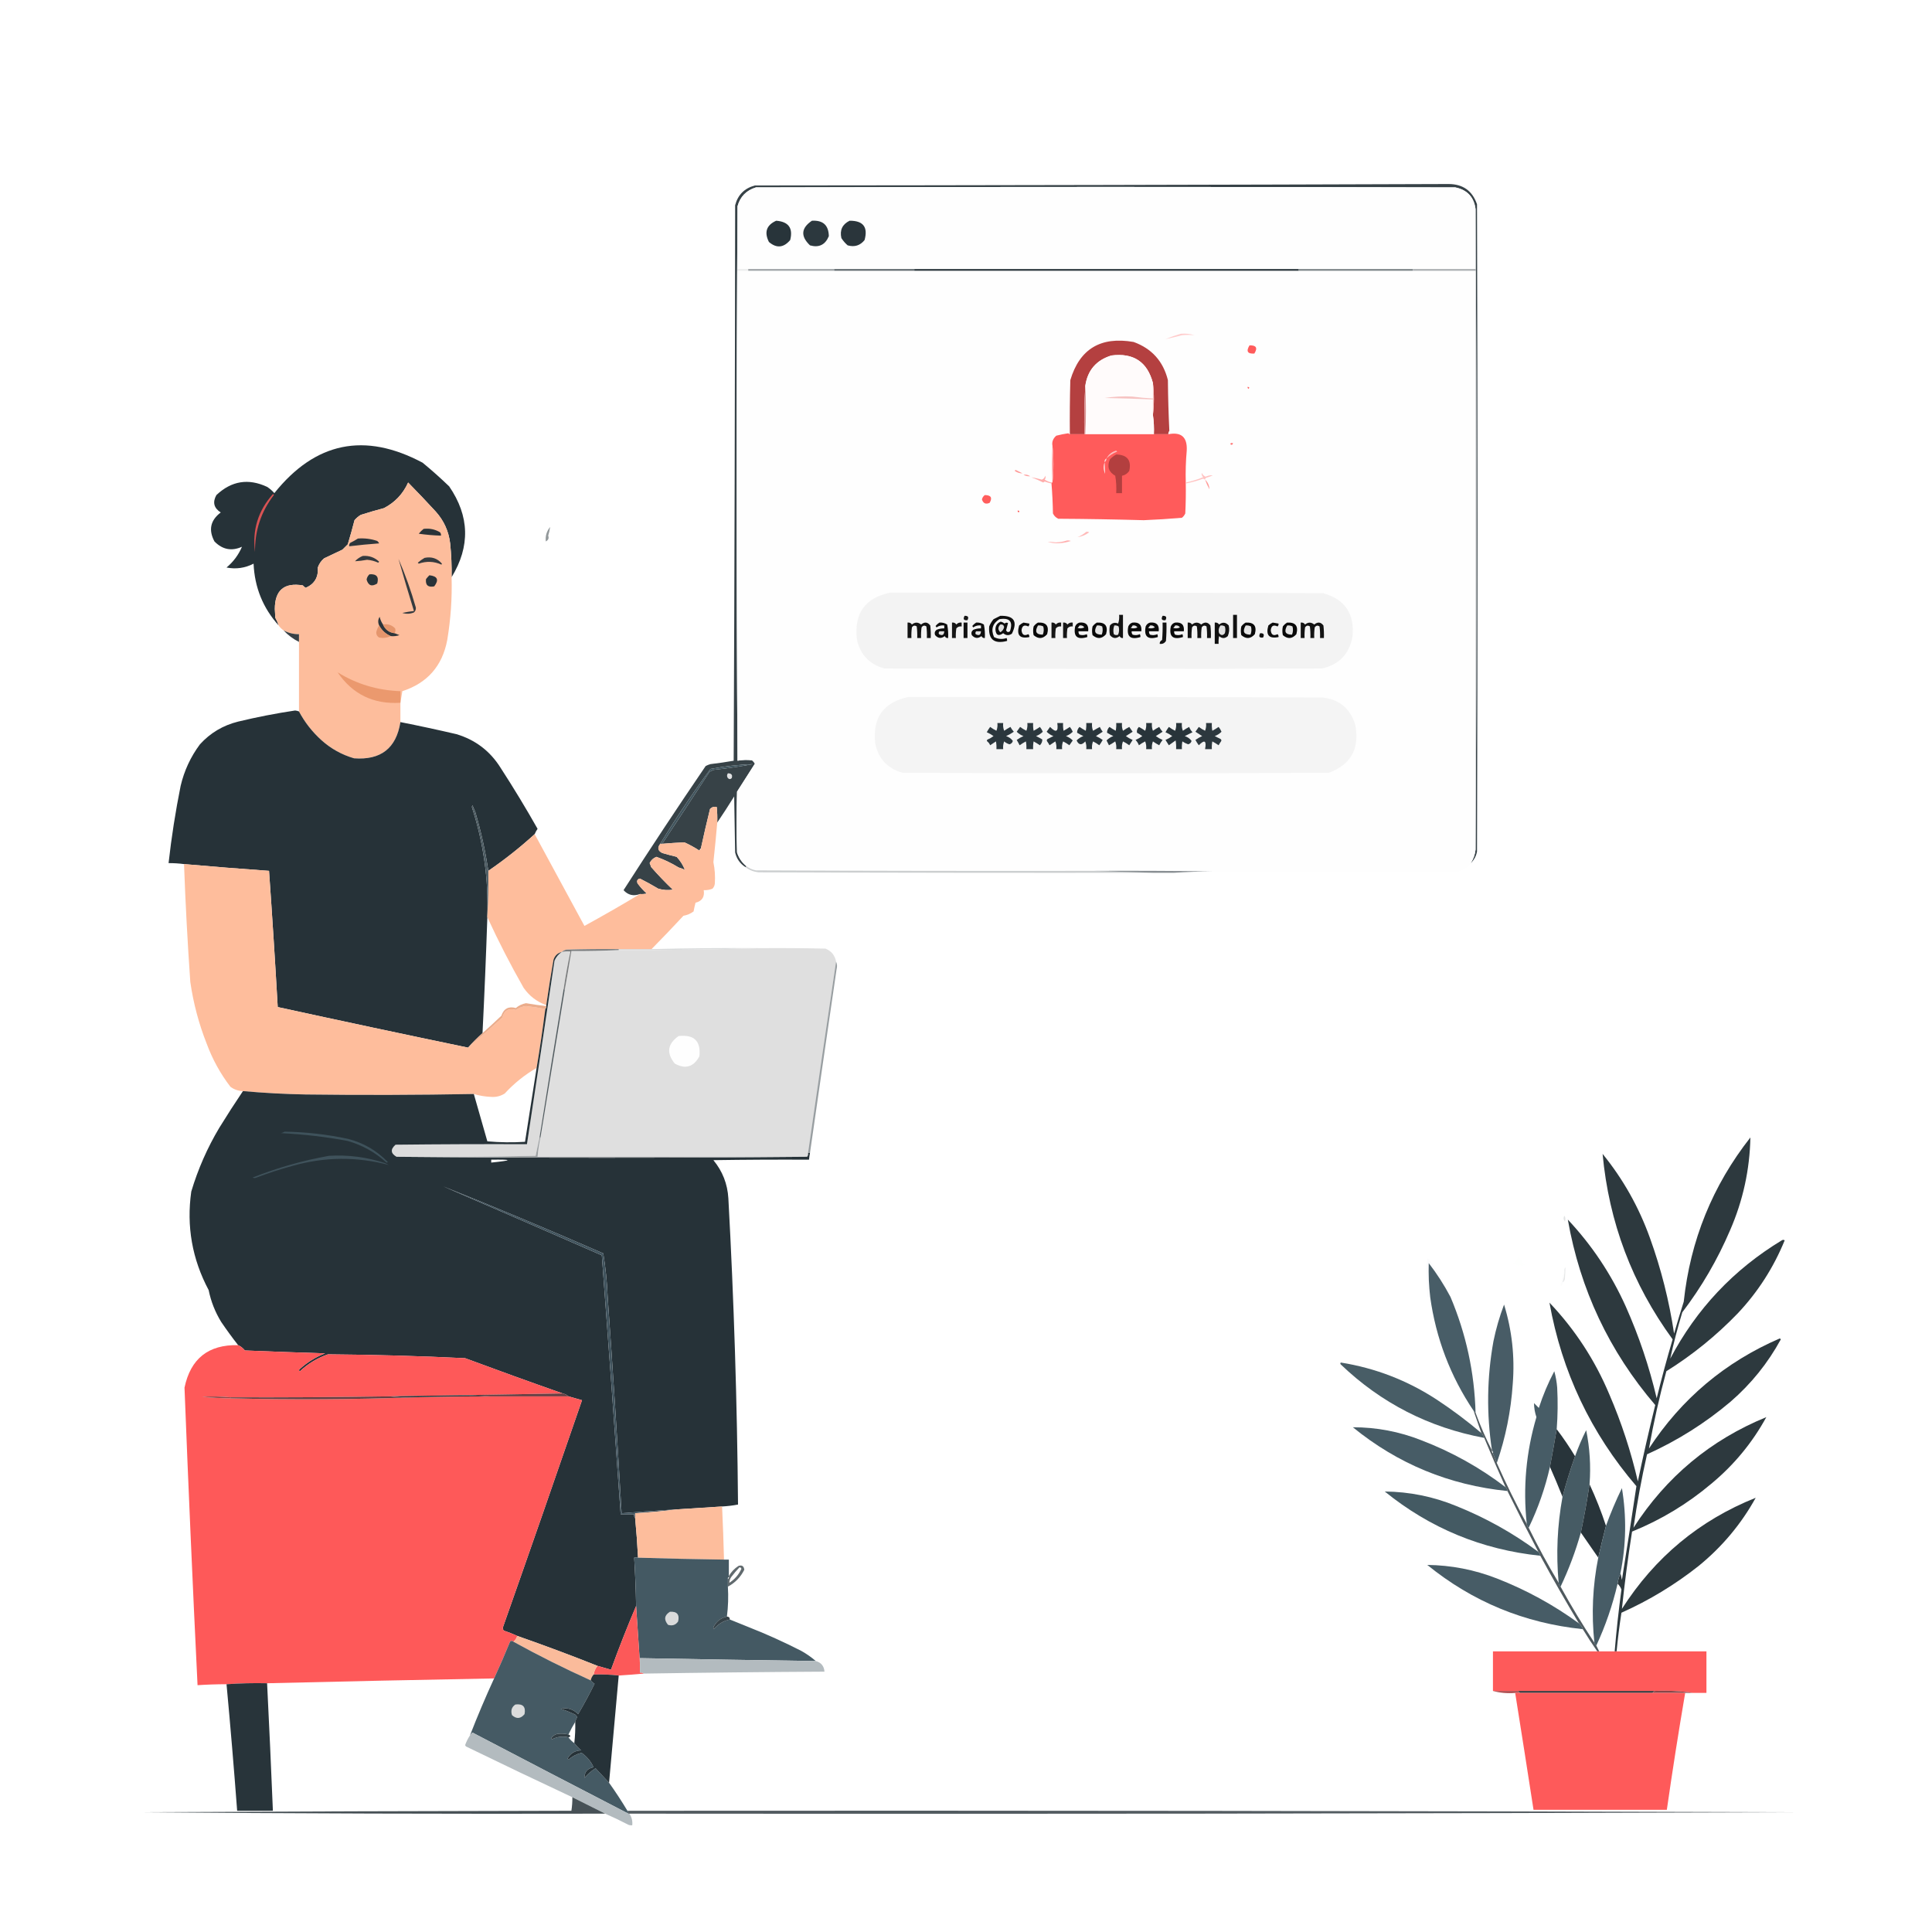 <?xml version="1.0" encoding="UTF-8"?>
<!DOCTYPE svg PUBLIC "-//W3C//DTD SVG 1.1//EN" "http://www.w3.org/Graphics/SVG/1.1/DTD/svg11.dtd">
<svg xmlns="http://www.w3.org/2000/svg" version="1.1" width="2000px" height="2000px" style="shape-rendering:geometricPrecision; text-rendering:geometricPrecision; image-rendering:optimizeQuality; fill-rule:evenodd; clip-rule:evenodd" xmlns:xlink="http://www.w3.org/1999/xlink">
<g><path style="opacity:0.924" fill="#273339" d="M 1522.5,893.5 C 1525.28,889.267 1526.95,884.6 1527.5,879.5C 1528.83,658.5 1528.83,437.5 1527.5,216.5C 1525.87,204.035 1518.87,196.535 1506.5,194C 1265.17,193.333 1023.83,193.333 782.5,194C 772.576,197.089 766.243,203.589 763.5,213.5C 762.167,404.833 762.167,596.167 763.5,787.5C 768.472,786.578 773.472,786.412 778.5,787C 779.687,788.019 780.687,789.186 781.5,790.5C 775.333,800.167 769.167,809.833 763,819.5C 762.333,840.5 762.333,861.5 763,882.5C 764.827,888.145 767.993,892.812 772.5,896.5C 772.5,897.167 772.167,897.5 771.5,897.5C 766.069,894.011 762.569,889.011 761,882.5C 760.667,863.167 760.333,843.833 760,824.5C 754.304,833.675 748.47,842.675 742.5,851.5C 742.666,846.156 742.499,840.823 742,835.5C 739.4,834.693 737.066,835.36 735,837.5C 731.64,851.137 728.473,864.803 725.5,878.5C 724.833,878.5 724.5,878.833 724.5,879.5C 724.565,879.938 724.399,880.272 724,880.5C 719.074,877.286 713.907,874.452 708.5,872C 700.85,872.353 693.183,872.853 685.5,873.5C 701.947,848.781 718.281,823.947 734.5,799C 735.833,798.333 737.167,797.667 738.5,797C 752.243,795.543 765.909,793.543 779.5,791C 764.74,791.569 750.074,793.236 735.5,796C 717.054,821.049 699.721,846.883 683.5,873.5C 680.306,877.552 680.973,880.718 685.5,883C 690.452,884.458 695.452,885.791 700.5,887C 704.281,891.098 707.115,895.598 709,900.5C 706.929,899.475 704.762,898.642 702.5,898C 695.115,893.472 687.449,889.805 679.5,887C 676.28,888.266 673.947,890.433 672.5,893.5C 673.098,894.795 673.598,896.128 674,897.5C 681.135,905.636 688.635,913.47 696.5,921C 691.428,921.751 686.428,921.418 681.5,920C 675.271,916.261 668.937,912.761 662.5,909.5C 659.754,910.096 658.92,911.763 660,914.5C 662.854,918.35 666.021,921.85 669.5,925C 667.19,925.497 664.857,925.663 662.5,925.5C 655.827,927.969 650.161,926.635 645.5,921.5C 673.244,878.26 701.578,835.426 730.5,793C 732.087,792.138 733.754,791.471 735.5,791C 743.553,790.064 751.553,788.897 759.5,787.5C 760.333,595.834 760.833,404.168 761,212.5C 763.833,201.667 770.667,194.833 781.5,192C 1020.85,191.831 1260.18,191.331 1499.5,190.5C 1514.41,190.525 1524.24,197.525 1529,211.5C 1529.67,434.833 1529.67,658.167 1529,881.5C 1528.1,886.299 1525.94,890.299 1522.5,893.5 Z"/></g>
<g><path style="opacity:1" fill="#fefefe" d="M 1527.5,216.5 C 1527.5,237.167 1527.5,257.833 1527.5,278.5C 1505.83,278.5 1484.17,278.5 1462.5,278.5C 1423.17,278.5 1383.83,278.5 1344.5,278.5C 1211.83,278.5 1079.17,278.5 946.5,278.5C 918.833,278.5 891.167,278.5 863.5,278.5C 833.833,278.5 804.167,278.5 774.5,278.5C 770.833,278.5 767.167,278.5 763.5,278.5C 763.5,256.833 763.5,235.167 763.5,213.5C 766.243,203.589 772.576,197.089 782.5,194C 1023.83,193.333 1265.17,193.333 1506.5,194C 1518.87,196.535 1525.87,204.035 1527.5,216.5 Z"/></g>
<g><path style="opacity:1" fill="#28343a" d="M 803.5,228.5 C 816.305,229.463 821.138,236.13 818,248.5C 811.205,256.546 803.872,257.213 796,250.5C 790.908,240.386 793.408,233.053 803.5,228.5 Z"/></g>
<g><path style="opacity:1" fill="#2c383e" d="M 840.5,228.5 C 851.99,227.828 857.823,233.161 858,244.5C 854.275,253.446 847.775,256.613 838.5,254C 828.589,244.571 829.255,236.071 840.5,228.5 Z"/></g>
<g><path style="opacity:1" fill="#2a353b" d="M 879.5,228.5 C 893.558,228.384 898.725,235.05 895,248.5C 890.47,254.171 884.637,256.004 877.5,254C 874.96,251.795 872.793,249.295 871,246.5C 869.14,238.216 871.974,232.216 879.5,228.5 Z"/></g>
<g><path style="opacity:1" fill="#9ea3a6" d="M 774.5,278.5 C 804.167,278.5 833.833,278.5 863.5,278.5C 863.5,279.167 863.5,279.833 863.5,280.5C 833.833,280.5 804.167,280.5 774.5,280.5C 774.5,279.833 774.5,279.167 774.5,278.5 Z"/></g>
<g><path style="opacity:1" fill="#626b6f" d="M 863.5,278.5 C 891.167,278.5 918.833,278.5 946.5,278.5C 946.5,279.167 946.5,279.833 946.5,280.5C 918.833,280.5 891.167,280.5 863.5,280.5C 863.5,279.833 863.5,279.167 863.5,278.5 Z"/></g>
<g><path style="opacity:1" fill="#2b373d" d="M 946.5,278.5 C 1079.17,278.5 1211.83,278.5 1344.5,278.5C 1344.5,279.167 1344.5,279.833 1344.5,280.5C 1211.83,280.5 1079.17,280.5 946.5,280.5C 946.5,279.833 946.5,279.167 946.5,278.5 Z"/></g>
<g><path style="opacity:1" fill="#7c8487" d="M 1344.5,278.5 C 1383.83,278.5 1423.17,278.5 1462.5,278.5C 1462.5,279.167 1462.5,279.833 1462.5,280.5C 1423.17,280.5 1383.83,280.5 1344.5,280.5C 1344.5,279.833 1344.5,279.167 1344.5,278.5 Z"/></g>
<g><path style="opacity:1" fill="#abafb2" d="M 1527.5,216.5 C 1528.83,437.5 1528.83,658.5 1527.5,879.5C 1527.5,679.833 1527.5,480.167 1527.5,280.5C 1505.83,280.5 1484.17,280.5 1462.5,280.5C 1462.5,279.833 1462.5,279.167 1462.5,278.5C 1484.17,278.5 1505.83,278.5 1527.5,278.5C 1527.5,257.833 1527.5,237.167 1527.5,216.5 Z"/></g>
<g><path style="opacity:1" fill="#edeeee" d="M 763.5,213.5 C 763.5,235.167 763.5,256.833 763.5,278.5C 767.167,278.5 770.833,278.5 774.5,278.5C 774.5,279.167 774.5,279.833 774.5,280.5C 770.833,280.5 767.167,280.5 763.5,280.5C 763.5,449.5 763.5,618.5 763.5,787.5C 762.167,596.167 762.167,404.833 763.5,213.5 Z"/></g>
<g><path style="opacity:0.999" fill="#fefefe" d="M 774.5,280.5 C 804.167,280.5 833.833,280.5 863.5,280.5C 891.167,280.5 918.833,280.5 946.5,280.5C 1079.17,280.5 1211.83,280.5 1344.5,280.5C 1383.83,280.5 1423.17,280.5 1462.5,280.5C 1484.17,280.5 1505.83,280.5 1527.5,280.5C 1527.5,480.167 1527.5,679.833 1527.5,879.5C 1526.95,884.6 1525.28,889.267 1522.5,893.5C 1518.04,899.39 1512.04,902.557 1504.5,903C 1408.17,903.5 1311.83,903.667 1215.5,903.5C 1228.33,902.669 1241.33,902.169 1254.5,902C 1213.83,901.5 1173.17,901.333 1132.5,901.5C 1015.83,901.667 899.166,901.5 782.5,901C 778.764,900.297 775.431,898.797 772.5,896.5C 767.993,892.812 764.827,888.145 763,882.5C 762.333,861.5 762.333,840.5 763,819.5C 769.167,809.833 775.333,800.167 781.5,790.5C 780.687,789.186 779.687,788.019 778.5,787C 773.472,786.412 768.472,786.578 763.5,787.5C 763.5,618.5 763.5,449.5 763.5,280.5C 767.167,280.5 770.833,280.5 774.5,280.5 Z"/></g>
<g><path style="opacity:1" fill="#ffcdcd" d="M 1222.5,345.5 C 1227.3,345.121 1231.96,345.621 1236.5,347C 1232.22,346.543 1227.88,346.543 1223.5,347C 1217.81,348.573 1212.14,349.906 1206.5,351C 1211.85,348.83 1217.18,346.997 1222.5,345.5 Z"/></g>
<g><path style="opacity:1" fill="#b44040" d="M 1209.5,449.5 C 1204.5,449.5 1199.5,449.5 1194.5,449.5C 1194.79,442.745 1194.46,436.078 1193.5,429.5C 1194.83,418.5 1194.83,407.5 1193.5,396.5C 1187.68,374.569 1173.35,365.069 1150.5,368C 1134.8,372.861 1125.8,383.361 1123.5,399.5C 1122.5,415.992 1122.17,432.658 1122.5,449.5C 1117.5,449.5 1112.5,449.5 1107.5,449.5C 1107.33,430.83 1107.5,412.164 1108,393.5C 1117.59,361.245 1139.43,348.078 1173.5,354C 1192.34,360.841 1204.17,374.007 1209,393.5C 1209.17,411.074 1209.67,428.574 1210.5,446C 1209.66,447.011 1209.33,448.178 1209.5,449.5 Z"/></g>
<g><path style="opacity:1" fill="#ff5b5b" d="M 1293.5,357.5 C 1300.49,357.331 1302.15,360.164 1298.5,366C 1291.42,366.475 1289.75,363.642 1293.5,357.5 Z"/></g>
<g><path style="opacity:1" fill="#fffbfb" d="M 1193.5,396.5 C 1193.5,401.833 1193.5,407.167 1193.5,412.5C 1186.26,412.138 1179.09,411.472 1172,410.5C 1162.56,410.014 1153.06,410.514 1143.5,412C 1160.22,412.327 1176.89,412.827 1193.5,413.5C 1193.41,419.142 1193.41,424.476 1193.5,429.5C 1194.46,436.078 1194.79,442.745 1194.5,449.5C 1170.83,449.5 1147.17,449.5 1123.5,449.5C 1124.36,432.736 1124.36,416.069 1123.5,399.5C 1125.8,383.361 1134.8,372.861 1150.5,368C 1173.35,365.069 1187.68,374.569 1193.5,396.5 Z"/></g>
<g><path style="opacity:1" fill="#ff605f" d="M 1291.5,400.5 C 1293.34,400.639 1293.67,401.306 1292.5,402.5C 1291.7,402.043 1291.37,401.376 1291.5,400.5 Z"/></g>
<g><path style="opacity:1" fill="#f6c3c2" d="M 1193.5,396.5 C 1194.83,407.5 1194.83,418.5 1193.5,429.5C 1193.41,424.476 1193.41,419.142 1193.5,413.5C 1176.89,412.827 1160.22,412.327 1143.5,412C 1153.06,410.514 1162.56,410.014 1172,410.5C 1179.09,411.472 1186.26,412.138 1193.5,412.5C 1193.5,407.167 1193.5,401.833 1193.5,396.5 Z"/></g>
<g><path style="opacity:1" fill="#d99191" d="M 1123.5,399.5 C 1124.36,416.069 1124.36,432.736 1123.5,449.5C 1123.17,449.5 1122.83,449.5 1122.5,449.5C 1122.17,432.658 1122.5,415.992 1123.5,399.5 Z"/></g>
<g><path style="opacity:1" fill="#ff5b5b" d="M 1107.5,449.5 C 1112.5,449.5 1117.5,449.5 1122.5,449.5C 1122.83,449.5 1123.17,449.5 1123.5,449.5C 1147.17,449.5 1170.83,449.5 1194.5,449.5C 1199.5,449.5 1204.5,449.5 1209.5,449.5C 1222.93,446.922 1229.26,452.588 1228.5,466.5C 1227.52,477.448 1227.19,488.448 1227.5,499.5C 1227.5,499.833 1227.5,500.167 1227.5,500.5C 1227.67,510.839 1227.5,521.172 1227,531.5C 1226.22,533.286 1225.05,534.786 1223.5,536C 1210.35,537.139 1197.19,537.972 1184,538.5C 1154.57,537.671 1125.07,537.171 1095.5,537C 1093,535.833 1091.17,534 1090,531.5C 1089.83,520.992 1089.33,510.659 1088.5,500.5C 1088.5,500.167 1088.5,499.833 1088.5,499.5C 1088.83,499.5 1089.17,499.5 1089.5,499.5C 1090.83,486.833 1090.83,474.167 1089.5,461.5C 1088.74,457.447 1090.08,453.947 1093.5,451C 1097.64,449.938 1101.8,449.105 1106,448.5C 1106.38,449.056 1106.88,449.389 1107.5,449.5 Z"/></g>
<g><path style="opacity:1" fill="#ff7372" d="M 1273.5,459.5 C 1274.25,458.427 1275.25,458.26 1276.5,459C 1275.65,460.728 1274.65,460.895 1273.5,459.5 Z"/></g>
<g><path style="opacity:0.993" fill="#263238" d="M 467.5,597.5 C 467.693,585.803 467.193,574.136 466,562.5C 464.462,549.87 459.462,538.87 451,529.5C 441.655,519.322 432.155,509.322 422.5,499.5C 417.218,511.247 408.884,520.08 397.5,526C 389.446,528.129 381.446,530.462 373.5,533C 371.04,534.458 368.873,536.291 367,538.5C 364.85,546.898 362.516,555.232 360,563.5C 358.167,565.333 356.333,567.167 354.5,569C 348.167,572 341.833,575 335.5,578C 332.457,580.593 330.29,583.76 329,587.5C 329.725,597.56 325.559,604.56 316.5,608.5C 315.354,607.855 314.354,607.022 313.5,606C 294.185,602.818 284.518,610.985 284.5,630.5C 284.667,633.5 284.833,636.5 285,639.5C 286.454,642.071 287.62,644.738 288.5,647.5C 272.256,629.478 263.59,608.144 262.5,583.5C 253.623,588.076 244.29,589.409 234.5,587.5C 241.532,581.629 246.866,574.463 250.5,566C 239.787,570.81 230.287,568.976 222,560.5C 215.638,548.587 217.804,538.587 228.5,530.5C 221.363,525.92 219.863,519.92 224,512.5C 239.613,497.776 257.113,494.943 276.5,504C 279.295,505.793 281.795,507.96 284,510.5C 326.374,457.538 377.54,447.038 437.5,479C 446.964,486.796 456.131,494.962 465,503.5C 486.102,534.278 486.935,565.611 467.5,597.5 Z"/></g>
<g><path style="opacity:1" fill="#fdbfbf" d="M 1145.5,474.5 C 1147.59,470.434 1150.93,467.767 1155.5,466.5C 1155.83,466.833 1156.17,467.167 1156.5,467.5C 1152.31,469.092 1148.64,471.425 1145.5,474.5 Z"/></g>
<g><path style="opacity:1" fill="#b33f3f" d="M 1155.5,470.5 C 1166.94,470.762 1171.44,476.429 1169,487.5C 1167.11,490.242 1164.61,491.909 1161.5,492.5C 1161.5,498.5 1161.5,504.5 1161.5,510.5C 1159.5,510.5 1157.5,510.5 1155.5,510.5C 1155.83,504.463 1155.5,498.463 1154.5,492.5C 1147.62,488.575 1145.78,482.908 1149,475.5C 1150.97,473.45 1153.13,471.783 1155.5,470.5 Z"/></g>
<g><path style="opacity:1" fill="#fbdfdf" d="M 1145.5,474.5 C 1145.34,476.153 1144.67,477.486 1143.5,478.5C 1143.23,476.62 1143.9,475.287 1145.5,474.5 Z"/></g>
<g><path style="opacity:1" fill="#ff9494" d="M 1089.5,461.5 C 1090.83,474.167 1090.83,486.833 1089.5,499.5C 1088.95,486.693 1088.95,474.026 1089.5,461.5 Z"/></g>
<g><path style="opacity:1" fill="#faf4f3" d="M 1143.5,478.5 C 1143.57,482.559 1143.73,486.559 1144,490.5C 1142.29,486.437 1142.12,482.437 1143.5,478.5 Z"/></g>
<g><path style="opacity:1" fill="#ff9a98" d="M 1050.5,487.5 C 1050.56,486.957 1050.89,486.624 1051.5,486.5C 1053.83,487.667 1056.17,488.833 1058.5,490C 1055.61,490.067 1052.95,489.233 1050.5,487.5 Z"/></g>
<g><path style="opacity:1" fill="#ffa1a0" d="M 1059.5,491.5 C 1061.77,490.946 1064.1,491.446 1066.5,493C 1064.04,493.239 1061.71,492.739 1059.5,491.5 Z"/></g>
<g><path style="opacity:1" fill="#ffc3c2" d="M 1247.5,496.5 C 1246.85,496.196 1246.18,495.863 1245.5,495.5C 1239.63,497.673 1233.63,499.34 1227.5,500.5C 1227.5,500.167 1227.5,499.833 1227.5,499.5C 1233.64,498.235 1239.64,496.402 1245.5,494C 1244.24,492.663 1243.74,491.163 1244,489.5C 1244.9,491.327 1246.23,492.66 1248,493.5C 1250.44,492.346 1252.94,491.846 1255.5,492C 1253.41,493.03 1251.25,493.863 1249,494.5C 1247.97,494.836 1247.47,495.503 1247.5,496.5 Z"/></g>
<g><path style="opacity:1" fill="#ffadab" d="M 1088.5,499.5 C 1088.5,499.833 1088.5,500.167 1088.5,500.5C 1086.13,499.992 1083.8,499.325 1081.5,498.5C 1080.91,498.709 1080.41,499.043 1080,499.5C 1075.95,497.443 1071.78,495.609 1067.5,494C 1071.11,494.649 1074.77,495.483 1078.5,496.5C 1080.35,495.811 1081.52,494.478 1082,492.5C 1082.59,493.899 1082.43,495.232 1081.5,496.5C 1083.64,497.952 1085.97,498.952 1088.5,499.5 Z"/></g>
<g><path style="opacity:0.998" fill="#fdbd9c" d="M 467.5,597.5 C 468.084,619.317 466.584,640.984 463,662.5C 457.903,689.423 442.403,707.089 416.5,715.5C 415.833,719.647 415.166,723.647 414.5,727.5C 414.5,734.167 414.5,740.833 414.5,747.5C 410.225,774.576 394.225,787.076 366.5,785C 353.69,781.263 342.356,774.929 332.5,766C 323.067,757.417 315.4,747.584 309.5,736.5C 309.5,712.5 309.5,688.5 309.5,664.5C 309.5,661.833 309.5,659.167 309.5,656.5C 303.746,656.553 298.413,655.219 293.5,652.5C 291.5,651.167 289.833,649.5 288.5,647.5C 287.62,644.738 286.454,642.071 285,639.5C 284.833,636.5 284.667,633.5 284.5,630.5C 284.518,610.985 294.185,602.818 313.5,606C 314.354,607.022 315.354,607.855 316.5,608.5C 325.559,604.56 329.725,597.56 329,587.5C 330.29,583.76 332.457,580.593 335.5,578C 341.833,575 348.167,572 354.5,569C 356.333,567.167 358.167,565.333 360,563.5C 362.516,555.232 364.85,546.898 367,538.5C 368.873,536.291 371.04,534.458 373.5,533C 381.446,530.462 389.446,528.129 397.5,526C 408.884,520.08 417.218,511.247 422.5,499.5C 432.155,509.322 441.655,519.322 451,529.5C 459.462,538.87 464.462,549.87 466,562.5C 467.193,574.136 467.693,585.803 467.5,597.5 Z"/></g>
<g><path style="opacity:1" fill="#ff9997" d="M 1247.5,496.5 C 1250.37,499.233 1251.87,502.566 1252,506.5C 1250.21,503.264 1248.71,499.93 1247.5,496.5 Z"/></g>
<g><path style="opacity:1" fill="#ff5d5c" d="M 1019.5,512.5 C 1025.84,512.542 1027.51,515.209 1024.5,520.5C 1020.51,522.337 1017.84,521.17 1016.5,517C 1016.96,515.06 1017.96,513.56 1019.5,512.5 Z"/></g>
<g><path style="opacity:1" fill="#d95354" d="M 282.5,511.5 C 283.043,511.56 283.376,511.893 283.5,512.5C 270.199,529.803 263.699,549.47 264,571.5C 261.01,548.638 267.177,528.638 282.5,511.5 Z"/></g>
<g><path style="opacity:1" fill="#fe5a59" d="M 1053.5,528.5 C 1055.34,528.639 1055.67,529.306 1054.5,530.5C 1053.7,530.043 1053.37,529.376 1053.5,528.5 Z"/></g>
<g><path style="opacity:0.004" fill="#273437" d="M 569.5,544.5 C 570.833,545.167 570.833,545.167 569.5,544.5 Z"/></g>
<g><path style="opacity:1" fill="#293439" d="M 438.5,547.5 C 444.602,546.733 450.269,547.899 455.5,551C 456.337,552.011 456.67,553.178 456.5,554.5C 448.799,554.259 441.132,553.593 433.5,552.5C 435.006,550.599 436.673,548.932 438.5,547.5 Z"/></g>
<g><path style="opacity:0.525" fill="#323d42" d="M 569.5,545.5 C 569.089,548.553 568.423,551.553 567.5,554.5C 568.527,557.054 567.694,559.054 565,560.5C 564.405,554.79 565.905,549.79 569.5,545.5 Z"/></g>
<g><path style="opacity:1" fill="#ffbab9" d="M 1124.5,550.5 C 1125.55,550.351 1126.55,550.517 1127.5,551C 1123.88,553.819 1119.88,555.486 1115.5,556C 1118.9,554.643 1121.9,552.81 1124.5,550.5 Z"/></g>
<g><path style="opacity:1" fill="#2d363b" d="M 370.5,557.5 C 377.373,556.965 384.04,557.799 390.5,560C 391.357,560.689 392.023,561.522 392.5,562.5C 382.129,563.256 371.795,564.256 361.5,565.5C 361.33,564.178 361.663,563.011 362.5,562C 365.354,560.603 368.02,559.103 370.5,557.5 Z"/></g>
<g><path style="opacity:1" fill="#ffadad" d="M 1104.5,559.5 C 1105.87,559.343 1107.21,559.51 1108.5,560C 1100.55,562.712 1092.55,563.045 1084.5,561C 1087.29,560.979 1090.12,561.146 1093,561.5C 1097.07,561.406 1100.9,560.74 1104.5,559.5 Z"/></g>
<g><path style="opacity:1" fill="#333a3e" d="M 375.5,575.5 C 382.162,575.017 387.829,577.017 392.5,581.5C 392.167,581.833 391.833,582.167 391.5,582.5C 387.865,580.805 384.032,579.805 380,579.5C 375.806,580.285 371.639,580.785 367.5,581C 369.819,578.526 372.486,576.693 375.5,575.5 Z"/></g>
<g><path style="opacity:1" fill="#353b3e" d="M 439.5,577.5 C 446.8,576.016 452.8,578.016 457.5,583.5C 457.333,583.833 457.167,584.167 457,584.5C 449.3,581.039 441.466,580.706 433.5,583.5C 433.167,583.167 432.833,582.833 432.5,582.5C 434.724,580.566 437.058,578.899 439.5,577.5 Z"/></g>
<g><path style="opacity:1" fill="#353b3f" d="M 412.5,578.5 C 419.536,594.762 425.536,611.595 430.5,629C 430.646,631.034 429.98,632.701 428.5,634C 424.55,635.606 420.55,635.773 416.5,634.5C 420.476,633.614 424.476,632.948 428.5,632.5C 422.972,614.58 417.639,596.58 412.5,578.5 Z"/></g>
<g><path style="opacity:1" fill="#293439" d="M 382.5,594.5 C 389.805,593.961 392.471,597.128 390.5,604C 384.968,607.602 381.301,606.268 379.5,600C 379.863,597.808 380.863,595.974 382.5,594.5 Z"/></g>
<g><path style="opacity:1" fill="#283339" d="M 444.5,595.5 C 452.959,596.464 454.626,600.297 449.5,607C 443.132,608.258 440.298,605.758 441,599.5C 442.102,598.051 443.269,596.718 444.5,595.5 Z"/></g>
<g><path style="opacity:1" fill="#f3f3f3" d="M 921.5,613.5 C 1070.83,613.333 1220.17,613.5 1369.5,614C 1392.45,620.361 1402.62,635.527 1400,659.5C 1396.62,677.218 1386.12,688.052 1368.5,692C 1217.5,692.667 1066.5,692.667 915.5,692C 899.795,687.628 890.295,677.462 887,661.5C 884.127,634.846 895.627,618.846 921.5,613.5 Z"/></g>
<g><path style="opacity:1" fill="#131313" d="M 1158.5,636.5 C 1159.83,636.5 1161.17,636.5 1162.5,636.5C 1162.5,644.5 1162.5,652.5 1162.5,660.5C 1160.88,660.64 1159.71,659.973 1159,658.5C 1155.35,661.397 1152.02,661.063 1149,657.5C 1148.33,654.167 1148.33,650.833 1149,647.5C 1151.37,644.698 1154.21,644.031 1157.5,645.5C 1158.48,642.572 1158.82,639.572 1158.5,636.5 Z"/></g>
<g><path style="opacity:1" fill="#121212" d="M 1276.5,636.5 C 1277.83,636.5 1279.17,636.5 1280.5,636.5C 1280.5,644.5 1280.5,652.5 1280.5,660.5C 1279.17,660.5 1277.83,660.5 1276.5,660.5C 1276.5,652.5 1276.5,644.5 1276.5,636.5 Z"/></g>
<g><path style="opacity:1" fill="#161616" d="M 998.5,637.5 C 1002.16,637.35 1003.16,638.85 1001.5,642C 997.707,642.487 996.707,640.987 998.5,637.5 Z"/></g>
<g><path style="opacity:1" fill="#0e0e0e" d="M 1035.5,637.5 C 1049.73,637.144 1053.73,643.31 1047.5,656C 1044.38,658.126 1041.38,657.959 1038.5,655.5C 1033.71,658.854 1031.05,657.688 1030.5,652C 1030.32,647.846 1032.16,645.013 1036,643.5C 1037.47,643.903 1038.81,644.57 1040,645.5C 1041.05,644.483 1042.22,644.316 1043.5,645C 1042.78,647.461 1042.12,649.961 1041.5,652.5C 1042.46,654.49 1043.8,654.823 1045.5,653.5C 1048.89,643.377 1045.22,639.211 1034.5,641C 1027.45,645.487 1025.62,651.654 1029,659.5C 1033.19,661.685 1037.52,662.019 1042,660.5C 1042.48,661.448 1042.65,662.448 1042.5,663.5C 1029.16,666.974 1022.99,661.974 1024,648.5C 1025.12,645.751 1026.62,643.251 1028.5,641C 1030.93,639.787 1033.26,638.621 1035.5,637.5 Z"/></g>
<g><path style="opacity:1" fill="#121212" d="M 1203.5,637.5 C 1207.16,637.35 1208.16,638.85 1206.5,642C 1202.71,642.487 1201.71,640.987 1203.5,637.5 Z"/></g>
<g><path style="opacity:1" fill="#2d363b" d="M 396.5,646.5 C 398.758,651.751 402.758,654.751 408.5,655.5C 410.042,656.163 411.709,656.83 413.5,657.5C 410.572,658.484 407.572,658.817 404.5,658.5C 399.247,656.249 395.247,652.582 392.5,647.5C 391.074,644.35 391.241,641.35 393,638.5C 393.705,641.476 394.871,644.142 396.5,646.5 Z"/></g>
<g><path style="opacity:1" fill="#131313" d="M 939.5,644.5 C 941.451,644.227 942.951,644.893 944,646.5C 947.128,643.9 950.295,643.9 953.5,646.5C 957.122,643.54 960.289,643.873 963,647.5C 963.499,651.821 963.666,656.154 963.5,660.5C 962.167,660.5 960.833,660.5 959.5,660.5C 959.666,656.486 959.499,652.486 959,648.5C 957.062,647.14 955.396,647.473 954,649.5C 953.501,653.152 953.335,656.818 953.5,660.5C 952.167,660.5 950.833,660.5 949.5,660.5C 949.666,656.486 949.499,652.486 949,648.5C 947.062,647.14 945.396,647.473 944,649.5C 943.501,653.152 943.335,656.818 943.5,660.5C 942.167,660.5 940.833,660.5 939.5,660.5C 939.5,655.167 939.5,649.833 939.5,644.5 Z"/></g>
<g><path style="opacity:1" fill="#0d0d0d" d="M 972.5,644.5 C 975.4,644.28 978.067,644.946 980.5,646.5C 981.443,651.1 981.777,655.767 981.5,660.5C 979.876,660.64 978.71,659.973 978,658.5C 974.393,661.269 971.06,660.936 968,657.5C 967.175,655.299 967.675,653.466 969.5,652C 972.063,650.921 974.729,650.421 977.5,650.5C 977.5,649.5 977.5,648.5 977.5,647.5C 974.518,647.104 971.851,647.771 969.5,649.5C 969.167,649 968.833,648.5 968.5,648C 969.686,646.588 971.019,645.421 972.5,644.5 Z"/></g>
<g><path style="opacity:1" fill="#171717" d="M 985.5,644.5 C 987.451,644.227 988.951,644.893 990,646.5C 991.444,644.845 993.278,644.178 995.5,644.5C 995.5,645.833 995.5,647.167 995.5,648.5C 993.278,648.178 991.444,648.845 990,650.5C 989.502,653.817 989.335,657.15 989.5,660.5C 988.167,660.5 986.833,660.5 985.5,660.5C 985.5,655.167 985.5,649.833 985.5,644.5 Z"/></g>
<g><path style="opacity:1" fill="#121212" d="M 997.5,644.5 C 998.833,644.5 1000.17,644.5 1001.5,644.5C 1001.5,649.833 1001.5,655.167 1001.5,660.5C 1000.17,660.5 998.833,660.5 997.5,660.5C 997.5,655.167 997.5,649.833 997.5,644.5 Z"/></g>
<g><path style="opacity:1" fill="#0d0d0d" d="M 1010.5,644.5 C 1013.4,644.28 1016.07,644.946 1018.5,646.5C 1019.44,651.1 1019.78,655.767 1019.5,660.5C 1017.88,660.64 1016.71,659.973 1016,658.5C 1012.39,661.269 1009.06,660.936 1006,657.5C 1005.18,655.299 1005.68,653.466 1007.5,652C 1010.06,650.921 1012.73,650.421 1015.5,650.5C 1015.5,649.5 1015.5,648.5 1015.5,647.5C 1012.52,647.104 1009.85,647.771 1007.5,649.5C 1007.17,649 1006.83,648.5 1006.5,648C 1007.69,646.588 1009.02,645.421 1010.5,644.5 Z"/></g>
<g><path style="opacity:1" fill="#0d0d0d" d="M 1059.5,644.5 C 1061.5,644.833 1063.5,645.167 1065.5,645.5C 1065.72,646.675 1065.39,647.675 1064.5,648.5C 1060.3,646.473 1057.97,647.806 1057.5,652.5C 1057.97,657.194 1060.3,658.527 1064.5,656.5C 1065.39,657.325 1065.72,658.325 1065.5,659.5C 1055.63,661.455 1052.13,657.455 1055,647.5C 1056.41,646.219 1057.91,645.219 1059.5,644.5 Z"/></g>
<g><path style="opacity:1" fill="#080808" d="M 1074.5,644.5 C 1083.12,644.036 1086.28,648.036 1084,656.5C 1079.66,661.436 1074.99,661.769 1070,657.5C 1069.33,654.5 1069.33,651.5 1070,648.5C 1071.25,646.807 1072.75,645.473 1074.5,644.5 Z"/></g>
<g><path style="opacity:1" fill="#171717" d="M 1088.5,644.5 C 1090.45,644.227 1091.95,644.893 1093,646.5C 1094.44,644.845 1096.28,644.178 1098.5,644.5C 1098.5,645.833 1098.5,647.167 1098.5,648.5C 1096.28,648.178 1094.44,648.845 1093,650.5C 1092.5,653.817 1092.33,657.15 1092.5,660.5C 1091.17,660.5 1089.83,660.5 1088.5,660.5C 1088.5,655.167 1088.5,649.833 1088.5,644.5 Z"/></g>
<g><path style="opacity:1" fill="#171717" d="M 1100.5,644.5 C 1102.45,644.227 1103.95,644.893 1105,646.5C 1106.44,644.845 1108.28,644.178 1110.5,644.5C 1110.5,645.833 1110.5,647.167 1110.5,648.5C 1108.28,648.178 1106.44,648.845 1105,650.5C 1104.5,653.817 1104.33,657.15 1104.5,660.5C 1103.17,660.5 1101.83,660.5 1100.5,660.5C 1100.5,655.167 1100.5,649.833 1100.5,644.5 Z"/></g>
<g><path style="opacity:1" fill="#0a0a0a" d="M 1117.5,644.5 C 1124.19,643.852 1127.19,646.852 1126.5,653.5C 1123.17,653.5 1119.83,653.5 1116.5,653.5C 1116.33,654.822 1116.66,655.989 1117.5,657C 1120.1,657.769 1122.6,657.602 1125,656.5C 1125.48,657.448 1125.65,658.448 1125.5,659.5C 1115.16,662.584 1110.99,658.917 1113,648.5C 1113.91,646.391 1115.41,645.058 1117.5,644.5 Z"/></g>
<g><path style="opacity:1" fill="#080808" d="M 1135.5,644.5 C 1144.12,644.036 1147.28,648.036 1145,656.5C 1140.66,661.436 1135.99,661.769 1131,657.5C 1130.33,654.5 1130.33,651.5 1131,648.5C 1132.25,646.807 1133.75,645.473 1135.5,644.5 Z"/></g>
<g><path style="opacity:1" fill="#0a0a0a" d="M 1172.5,644.5 C 1179.19,643.852 1182.19,646.852 1181.5,653.5C 1178.17,653.5 1174.83,653.5 1171.5,653.5C 1171.33,654.822 1171.66,655.989 1172.5,657C 1175.1,657.769 1177.6,657.602 1180,656.5C 1180.48,657.448 1180.65,658.448 1180.5,659.5C 1170.16,662.584 1165.99,658.917 1168,648.5C 1168.91,646.391 1170.41,645.058 1172.5,644.5 Z"/></g>
<g><path style="opacity:1" fill="#0a0a0a" d="M 1190.5,644.5 C 1197.19,643.852 1200.19,646.852 1199.5,653.5C 1196.17,653.5 1192.83,653.5 1189.5,653.5C 1189.33,654.822 1189.66,655.989 1190.5,657C 1193.1,657.769 1195.6,657.602 1198,656.5C 1198.48,657.448 1198.65,658.448 1198.5,659.5C 1188.16,662.584 1183.99,658.917 1186,648.5C 1186.91,646.391 1188.41,645.058 1190.5,644.5 Z"/></g>
<g><path style="opacity:1" fill="#121212" d="M 1203.5,644.5 C 1204.83,644.5 1206.17,644.5 1207.5,644.5C 1207.67,650.842 1207.5,657.175 1207,663.5C 1205.49,665.919 1203.32,666.919 1200.5,666.5C 1200.46,664.641 1201.29,663.308 1203,662.5C 1203.5,656.509 1203.67,650.509 1203.5,644.5 Z"/></g>
<g><path style="opacity:1" fill="#0a0a0a" d="M 1216.5,644.5 C 1223.19,643.852 1226.19,646.852 1225.5,653.5C 1222.17,653.5 1218.83,653.5 1215.5,653.5C 1215.33,654.822 1215.66,655.989 1216.5,657C 1219.1,657.769 1221.6,657.602 1224,656.5C 1224.48,657.448 1224.65,658.448 1224.5,659.5C 1214.16,662.584 1209.99,658.917 1212,648.5C 1212.91,646.391 1214.41,645.058 1216.5,644.5 Z"/></g>
<g><path style="opacity:1" fill="#131313" d="M 1229.5,644.5 C 1231.45,644.227 1232.95,644.893 1234,646.5C 1237.13,643.9 1240.29,643.9 1243.5,646.5C 1247.12,643.54 1250.29,643.873 1253,647.5C 1253.5,651.821 1253.67,656.154 1253.5,660.5C 1252.17,660.5 1250.83,660.5 1249.5,660.5C 1249.67,656.486 1249.5,652.486 1249,648.5C 1247.06,647.14 1245.4,647.473 1244,649.5C 1243.5,653.152 1243.33,656.818 1243.5,660.5C 1242.17,660.5 1240.83,660.5 1239.5,660.5C 1239.67,656.486 1239.5,652.486 1239,648.5C 1237.06,647.14 1235.4,647.473 1234,649.5C 1233.5,653.152 1233.33,656.818 1233.5,660.5C 1232.17,660.5 1230.83,660.5 1229.5,660.5C 1229.5,655.167 1229.5,649.833 1229.5,644.5 Z"/></g>
<g><path style="opacity:1" fill="#111111" d="M 1257.5,644.5 C 1259.45,644.227 1260.95,644.893 1262,646.5C 1265.61,643.731 1268.94,644.064 1272,647.5C 1272.84,651.295 1272.5,654.961 1271,658.5C 1268,661.167 1265,661.167 1262,658.5C 1261.5,661.146 1261.34,663.813 1261.5,666.5C 1260.17,666.5 1258.83,666.5 1257.5,666.5C 1257.5,659.167 1257.5,651.833 1257.5,644.5 Z"/></g>
<g><path style="opacity:1" fill="#080808" d="M 1289.5,644.5 C 1298.12,644.036 1301.28,648.036 1299,656.5C 1294.66,661.436 1289.99,661.769 1285,657.5C 1284.33,654.5 1284.33,651.5 1285,648.5C 1286.25,646.807 1287.75,645.473 1289.5,644.5 Z"/></g>
<g><path style="opacity:1" fill="#0d0d0d" d="M 1317.5,644.5 C 1319.5,644.833 1321.5,645.167 1323.5,645.5C 1323.72,646.675 1323.39,647.675 1322.5,648.5C 1318.3,646.473 1315.97,647.806 1315.5,652.5C 1315.97,657.194 1318.3,658.527 1322.5,656.5C 1323.39,657.325 1323.72,658.325 1323.5,659.5C 1313.63,661.455 1310.13,657.455 1313,647.5C 1314.41,646.219 1315.91,645.219 1317.5,644.5 Z"/></g>
<g><path style="opacity:1" fill="#080808" d="M 1332.5,644.5 C 1341.12,644.036 1344.28,648.036 1342,656.5C 1337.66,661.436 1332.99,661.769 1328,657.5C 1327.33,654.5 1327.33,651.5 1328,648.5C 1329.25,646.807 1330.75,645.473 1332.5,644.5 Z"/></g>
<g><path style="opacity:1" fill="#131313" d="M 1346.5,644.5 C 1348.45,644.227 1349.95,644.893 1351,646.5C 1354.13,643.9 1357.29,643.9 1360.5,646.5C 1364.12,643.54 1367.29,643.873 1370,647.5C 1370.5,651.821 1370.67,656.154 1370.5,660.5C 1369.17,660.5 1367.83,660.5 1366.5,660.5C 1366.67,656.486 1366.5,652.486 1366,648.5C 1364.06,647.14 1362.4,647.473 1361,649.5C 1360.5,653.152 1360.33,656.818 1360.5,660.5C 1359.17,660.5 1357.83,660.5 1356.5,660.5C 1356.67,656.486 1356.5,652.486 1356,648.5C 1354.06,647.14 1352.4,647.473 1351,649.5C 1350.5,653.152 1350.33,656.818 1350.5,660.5C 1349.17,660.5 1347.83,660.5 1346.5,660.5C 1346.5,655.167 1346.5,649.833 1346.5,644.5 Z"/></g>
<g><path style="opacity:1" fill="#e5966c" d="M 396.5,646.5 C 401.447,645.628 405.613,646.961 409,650.5C 409.64,652.265 409.473,653.932 408.5,655.5C 402.758,654.751 398.758,651.751 396.5,646.5 Z"/></g>
<g><path style="opacity:1" fill="#dddddd" d="M 1035.5,646.5 C 1037.63,646.147 1038.97,646.98 1039.5,649C 1039.02,651.475 1037.68,653.308 1035.5,654.5C 1032.94,651.92 1032.94,649.253 1035.5,646.5 Z"/></g>
<g><path style="opacity:1" fill="#e3e3e3" d="M 1074.5,647.5 C 1076.47,647.261 1078.3,647.594 1080,648.5C 1080.78,651.429 1080.61,654.263 1079.5,657C 1072.57,656.994 1070.91,653.827 1074.5,647.5 Z"/></g>
<g><path style="opacity:1" fill="#e6e6e6" d="M 1117.5,647.5 C 1119.66,647.116 1121.33,647.783 1122.5,649.5C 1120.24,650.647 1117.9,650.814 1115.5,650C 1116.38,649.292 1117.05,648.458 1117.5,647.5 Z"/></g>
<g><path style="opacity:1" fill="#e3e3e3" d="M 1135.5,647.5 C 1137.47,647.261 1139.3,647.594 1141,648.5C 1141.78,651.429 1141.61,654.263 1140.5,657C 1133.57,656.994 1131.91,653.827 1135.5,647.5 Z"/></g>
<g><path style="opacity:1" fill="#e7e7e7" d="M 1153.5,647.5 C 1155.14,647.286 1156.64,647.62 1158,648.5C 1158.78,651.429 1158.61,654.263 1157.5,657C 1155.89,657.72 1154.39,657.554 1153,656.5C 1152.26,653.408 1152.43,650.408 1153.5,647.5 Z"/></g>
<g><path style="opacity:1" fill="#e6e6e6" d="M 1172.5,647.5 C 1174.66,647.116 1176.33,647.783 1177.5,649.5C 1175.24,650.647 1172.9,650.814 1170.5,650C 1171.38,649.292 1172.05,648.458 1172.5,647.5 Z"/></g>
<g><path style="opacity:1" fill="#e6e6e6" d="M 1190.5,647.5 C 1192.66,647.116 1194.33,647.783 1195.5,649.5C 1193.24,650.647 1190.9,650.814 1188.5,650C 1189.38,649.292 1190.05,648.458 1190.5,647.5 Z"/></g>
<g><path style="opacity:1" fill="#e6e6e6" d="M 1216.5,647.5 C 1218.66,647.116 1220.33,647.783 1221.5,649.5C 1219.24,650.647 1216.9,650.814 1214.5,650C 1215.38,649.292 1216.05,648.458 1216.5,647.5 Z"/></g>
<g><path style="opacity:1" fill="#dfdfdf" d="M 1263.5,647.5 C 1265.14,647.286 1266.64,647.62 1268,648.5C 1268.67,650.833 1268.67,653.167 1268,655.5C 1266.08,658.033 1264.08,658.033 1262,655.5C 1261.11,652.502 1261.61,649.836 1263.5,647.5 Z"/></g>
<g><path style="opacity:1" fill="#e3e3e3" d="M 1289.5,647.5 C 1291.47,647.261 1293.3,647.594 1295,648.5C 1295.78,651.429 1295.61,654.263 1294.5,657C 1287.57,656.994 1285.91,653.827 1289.5,647.5 Z"/></g>
<g><path style="opacity:1" fill="#e3e3e3" d="M 1332.5,647.5 C 1334.47,647.261 1336.3,647.594 1338,648.5C 1338.78,651.429 1338.61,654.263 1337.5,657C 1330.57,656.994 1328.91,653.827 1332.5,647.5 Z"/></g>
<g><path style="opacity:1" fill="#e5966d" d="M 392.5,647.5 C 395.247,652.582 399.247,656.249 404.5,658.5C 400.69,660.31 396.69,660.81 392.5,660C 390.406,658.745 389.406,656.912 389.5,654.5C 390.057,651.954 391.057,649.621 392.5,647.5 Z"/></g>
<g><path style="opacity:1" fill="#e0e0e0" d="M 972.5,653.5 C 974.167,653.5 975.833,653.5 977.5,653.5C 977.299,657.35 975.466,658.35 972,656.5C 971.53,655.423 971.697,654.423 972.5,653.5 Z"/></g>
<g><path style="opacity:1" fill="#e0e0e0" d="M 1010.5,653.5 C 1012.17,653.5 1013.83,653.5 1015.5,653.5C 1015.3,657.35 1013.47,658.35 1010,656.5C 1009.53,655.423 1009.7,654.423 1010.5,653.5 Z"/></g>
<g><path style="opacity:0.936" fill="#2b353a" d="M 293.5,652.5 C 298.413,655.219 303.746,656.553 309.5,656.5C 309.5,659.167 309.5,661.833 309.5,664.5C 303.413,661.461 298.079,657.461 293.5,652.5 Z"/></g>
<g><path style="opacity:1" fill="#111111" d="M 1304.5,655.5 C 1308.16,655.35 1309.16,656.85 1307.5,660C 1303.71,660.487 1302.71,658.987 1304.5,655.5 Z"/></g>
<g><path style="opacity:1" fill="#eb996e" d="M 414.5,727.5 C 386.67,729.25 365.004,718.75 349.5,696C 369.238,708.184 390.904,714.684 414.5,715.5C 414.5,719.5 414.5,723.5 414.5,727.5 Z"/></g>
<g><path style="opacity:1" fill="#f4f4f4" d="M 940.5,721.5 C 1083.17,721.333 1225.83,721.5 1368.5,722C 1386.38,723.846 1397.88,733.346 1403,750.5C 1407.67,775.011 1398.51,791.511 1375.5,800C 1228.5,800.667 1081.5,800.667 934.5,800C 918.795,795.628 909.295,785.462 906,769.5C 903.127,742.846 914.627,726.846 940.5,721.5 Z"/></g>
<g><path style="opacity:0.999" fill="#263238" d="M 309.5,736.5 C 315.4,747.584 323.067,757.417 332.5,766C 342.356,774.929 353.69,781.263 366.5,785C 394.225,787.076 410.225,774.576 414.5,747.5C 433.887,751.346 453.221,755.513 472.5,760C 492.004,765.844 507.17,777.344 518,794.5C 531.468,815.267 544.301,836.434 556.5,858C 555.259,859.731 554.259,861.564 553.5,863.5C 538.382,877.285 522.382,889.952 505.5,901.5C 502.489,880.956 497.989,860.623 492,840.5C 491,838.167 490,835.833 489,833.5C 488.833,834.167 488.667,834.833 488.5,835.5C 500.471,872.271 505.804,909.938 504.5,948.5C 504.5,948.833 504.5,949.167 504.5,949.5C 503.159,989.386 501.492,1029.39 499.5,1069.5C 494.146,1074.19 489.146,1079.19 484.5,1084.5C 418.768,1070.82 353.102,1056.82 287.5,1042.5C 284.831,995.465 281.831,948.465 278.5,901.5C 249.147,899.431 219.814,897.098 190.5,894.5C 185.195,893.806 179.862,893.472 174.5,893.5C 177.503,866.647 181.669,839.98 187,813.5C 190.719,797.732 197.386,783.398 207,770.5C 217.734,758.711 230.901,750.878 246.5,747C 266,742.306 285.667,738.472 305.5,735.5C 306.925,735.623 308.258,735.957 309.5,736.5 Z"/></g>
<g><path style="opacity:1" fill="#2b373d" d="M 1032.5,748.5 C 1034.5,748.5 1036.5,748.5 1038.5,748.5C 1038.19,751.247 1038.52,753.914 1039.5,756.5C 1041.58,755.041 1043.75,753.708 1046,752.5C 1046.97,754.305 1048.14,755.972 1049.5,757.5C 1047,759.253 1044.33,760.753 1041.5,762C 1044.46,762.962 1046.79,764.628 1048.5,767C 1048,768.833 1046.83,770 1045,770.5C 1042.94,769.888 1041.11,768.888 1039.5,767.5C 1038.52,770.086 1038.19,772.753 1038.5,775.5C 1036.17,775.5 1033.83,775.5 1031.5,775.5C 1031.66,772.813 1031.5,770.146 1031,767.5C 1029,768.833 1027,770.167 1025,771.5C 1024.38,769.884 1023.38,768.551 1022,767.5C 1021.31,766.668 1021.48,766.002 1022.5,765.5C 1024.66,764.586 1026.66,763.419 1028.5,762C 1026.33,760.414 1024,759.08 1021.5,758C 1022.54,756.082 1023.71,754.249 1025,752.5C 1027.03,754.032 1029.2,755.365 1031.5,756.5C 1032.48,753.914 1032.81,751.247 1032.5,748.5 Z"/></g>
<g><path style="opacity:1" fill="#2c383e" d="M 1063.5,748.5 C 1065.5,748.5 1067.5,748.5 1069.5,748.5C 1069.34,751.187 1069.5,753.854 1070,756.5C 1072.25,755.292 1074.42,753.959 1076.5,752.5C 1077.75,754.001 1078.75,755.668 1079.5,757.5C 1077.54,759.485 1075.21,760.985 1072.5,762C 1074.75,763.039 1076.91,764.206 1079,765.5C 1079.04,767.76 1078.21,769.76 1076.5,771.5C 1074.42,770.041 1072.25,768.708 1070,767.5C 1069.5,770.146 1069.34,772.813 1069.5,775.5C 1067.17,775.5 1064.83,775.5 1062.5,775.5C 1062.66,772.813 1062.5,770.146 1062,767.5C 1059.75,768.708 1057.58,770.041 1055.5,771.5C 1054.59,769.614 1053.59,767.78 1052.5,766C 1054.67,764.414 1057,763.08 1059.5,762C 1056.83,760.999 1054.49,759.499 1052.5,757.5C 1053.67,755.833 1054.83,754.167 1056,752.5C 1058.03,754.032 1060.2,755.365 1062.5,756.5C 1063.48,753.914 1063.81,751.247 1063.5,748.5 Z"/></g>
<g><path style="opacity:1" fill="#29353b" d="M 1094.5,748.5 C 1096.5,748.5 1098.5,748.5 1100.5,748.5C 1100.34,751.187 1100.5,753.854 1101,756.5C 1103.25,755.292 1105.42,753.959 1107.5,752.5C 1108.75,754.001 1109.75,755.668 1110.5,757.5C 1108.51,759.499 1106.17,760.999 1103.5,762C 1106.21,763.015 1108.54,764.515 1110.5,766.5C 1109.33,768.167 1108.17,769.833 1107,771.5C 1104.97,769.968 1102.8,768.635 1100.5,767.5C 1099.52,770.086 1099.19,772.753 1099.5,775.5C 1097.5,775.5 1095.5,775.5 1093.5,775.5C 1093.81,772.753 1093.48,770.086 1092.5,767.5C 1090.5,768.833 1088.5,770.167 1086.5,771.5C 1085.76,770.092 1084.92,768.759 1084,767.5C 1083.38,766.551 1083.55,765.718 1084.5,765C 1086.5,764 1088.5,763 1090.5,762C 1087.83,760.999 1085.49,759.499 1083.5,757.5C 1084.67,755.833 1085.83,754.167 1087,752.5C 1093.28,758.876 1095.78,757.543 1094.5,748.5 Z"/></g>
<g><path style="opacity:1" fill="#29353b" d="M 1124.5,748.5 C 1126.5,748.5 1128.5,748.5 1130.5,748.5C 1130.19,751.247 1130.52,753.914 1131.5,756.5C 1133.83,755.167 1136.17,753.833 1138.5,752.5C 1139.32,754.287 1140.32,755.954 1141.5,757.5C 1139.17,759 1136.83,760.5 1134.5,762C 1137,763.08 1139.33,764.414 1141.5,766C 1140.46,767.918 1139.29,769.751 1138,771.5C 1135.97,769.968 1133.8,768.635 1131.5,767.5C 1130.52,770.086 1130.19,772.753 1130.5,775.5C 1128.5,775.5 1126.5,775.5 1124.5,775.5C 1124.81,772.753 1124.48,770.086 1123.5,767.5C 1119.73,771.699 1116.73,771.366 1114.5,766.5C 1116.46,764.515 1118.79,763.015 1121.5,762C 1119.25,760.961 1117.09,759.794 1115,758.5C 1114.96,756.24 1115.79,754.24 1117.5,752.5C 1119.58,753.959 1121.75,755.292 1124,756.5C 1124.5,753.854 1124.66,751.187 1124.5,748.5 Z"/></g>
<g><path style="opacity:1" fill="#28343a" d="M 1155.5,748.5 C 1157.5,748.5 1159.5,748.5 1161.5,748.5C 1161.19,751.247 1161.52,753.914 1162.5,756.5C 1164.58,755.041 1166.75,753.708 1169,752.5C 1170.17,754.167 1171.33,755.833 1172.5,757.5C 1170.17,759 1167.83,760.5 1165.5,762C 1167.67,763.586 1170,764.92 1172.5,766C 1171.33,767.833 1170.17,769.667 1169,771.5C 1166.97,769.968 1164.8,768.635 1162.5,767.5C 1161.52,770.086 1161.19,772.753 1161.5,775.5C 1159.5,775.5 1157.5,775.5 1155.5,775.5C 1155.81,772.753 1155.48,770.086 1154.5,767.5C 1152.42,768.959 1150.25,770.292 1148,771.5C 1147.17,769.833 1146.33,768.167 1145.5,766.5C 1147.46,764.515 1149.79,763.015 1152.5,762C 1150.25,760.961 1148.09,759.794 1146,758.5C 1145.96,756.24 1146.79,754.24 1148.5,752.5C 1150.58,753.959 1152.75,755.292 1155,756.5C 1155.5,753.854 1155.66,751.187 1155.5,748.5 Z"/></g>
<g><path style="opacity:1" fill="#28343a" d="M 1186.5,748.5 C 1188.5,748.5 1190.5,748.5 1192.5,748.5C 1192.19,751.247 1192.52,753.914 1193.5,756.5C 1195.58,755.041 1197.75,753.708 1200,752.5C 1200.97,754.305 1202.14,755.972 1203.5,757.5C 1201.17,759 1198.83,760.5 1196.5,762C 1198.67,763.586 1201,764.92 1203.5,766C 1202.15,767.718 1200.98,769.552 1200,771.5C 1197.75,770.292 1195.58,768.959 1193.5,767.5C 1192.52,770.086 1192.19,772.753 1192.5,775.5C 1190.5,775.5 1188.5,775.5 1186.5,775.5C 1186.81,772.753 1186.48,770.086 1185.5,767.5C 1183.2,768.635 1181.03,769.968 1179,771.5C 1178.21,769.413 1177.04,767.579 1175.5,766C 1178,764.92 1180.33,763.586 1182.5,762C 1180.75,760.708 1178.92,759.542 1177,758.5C 1176.58,756.212 1177.25,754.212 1179,752.5C 1181.25,753.708 1183.42,755.041 1185.5,756.5C 1186.48,753.914 1186.81,751.247 1186.5,748.5 Z"/></g>
<g><path style="opacity:1" fill="#28343a" d="M 1217.5,748.5 C 1219.5,748.5 1221.5,748.5 1223.5,748.5C 1223.19,751.247 1223.52,753.914 1224.5,756.5C 1226.58,755.041 1228.75,753.708 1231,752.5C 1231.79,754.587 1232.96,756.421 1234.5,758C 1231.83,759.333 1229.17,760.667 1226.5,762C 1229.46,762.962 1231.79,764.628 1233.5,767C 1233,768.833 1231.83,770 1230,770.5C 1227.86,769.764 1225.86,768.764 1224,767.5C 1223.5,770.146 1223.34,772.813 1223.5,775.5C 1221.5,775.5 1219.5,775.5 1217.5,775.5C 1217.66,772.482 1217.5,769.482 1217,766.5C 1214.67,768.167 1212.33,769.833 1210,771.5C 1208.83,769.667 1207.67,767.833 1206.5,766C 1209,764.92 1211.33,763.586 1213.5,762C 1211.33,760.414 1209,759.08 1206.5,758C 1207.54,756.082 1208.71,754.249 1210,752.5C 1212.03,754.032 1214.2,755.365 1216.5,756.5C 1217.48,753.914 1217.81,751.247 1217.5,748.5 Z"/></g>
<g><path style="opacity:1" fill="#2d383e" d="M 1248.5,748.5 C 1250.5,748.5 1252.5,748.5 1254.5,748.5C 1254.34,751.187 1254.5,753.854 1255,756.5C 1257.25,755.292 1259.42,753.959 1261.5,752.5C 1262.75,754.001 1263.75,755.668 1264.5,757.5C 1262.54,759.485 1260.21,760.985 1257.5,762C 1259.5,763 1261.5,764 1263.5,765C 1264.45,765.718 1264.62,766.551 1264,767.5C 1263.08,768.759 1262.24,770.092 1261.5,771.5C 1259.42,770.041 1257.25,768.708 1255,767.5C 1254.5,770.146 1254.34,772.813 1254.5,775.5C 1252.17,775.5 1249.83,775.5 1247.5,775.5C 1249.15,766.701 1246.98,765.368 1241,771.5C 1239.71,769.751 1238.54,767.918 1237.5,766C 1239.67,764.414 1242,763.08 1244.5,762C 1242.17,760.5 1239.83,759 1237.5,757.5C 1238.67,755.833 1239.83,754.167 1241,752.5C 1243.03,754.032 1245.2,755.365 1247.5,756.5C 1248.48,753.914 1248.81,751.247 1248.5,748.5 Z"/></g>
<g><path style="opacity:1" fill="#e1e2e3" d="M 753.5,800.5 C 757.235,800.546 758.568,802.213 757.5,805.5C 756.167,806.833 754.833,806.833 753.5,805.5C 752.334,803.833 752.334,802.166 753.5,800.5 Z"/></g>
<g><path style="opacity:1" fill="#40545d" d="M 685.5,873.5 C 684.833,873.5 684.167,873.5 683.5,873.5C 699.721,846.883 717.054,821.049 735.5,796C 750.074,793.236 764.74,791.569 779.5,791C 765.909,793.543 752.243,795.543 738.5,797C 737.167,797.667 735.833,798.333 734.5,799C 718.281,823.947 701.947,848.781 685.5,873.5 Z"/></g>
<g><path style="opacity:0.996" fill="#febd9c" d="M 742.5,851.5 C 741.314,865.177 739.98,878.844 738.5,892.5C 739.994,899.78 740.494,907.114 740,914.5C 739.837,916.676 739.004,918.509 737.5,920C 734.607,921.149 731.607,921.649 728.5,921.5C 729.574,928.496 726.741,932.829 720,934.5C 719.206,937.471 718.539,940.471 718,943.5C 714.901,945.824 711.401,947.324 707.5,948C 696.661,959.672 685.661,971.172 674.5,982.5C 663.167,982.5 651.833,982.5 640.5,982.5C 622.497,982.333 604.497,982.5 586.5,983C 584.509,983.374 582.842,984.207 581.5,985.5C 577.246,986.585 574.413,989.252 573,993.5C 570.254,1009.13 567.754,1024.8 565.5,1040.5C 555.759,1037.04 547.926,1031.04 542,1022.5C 528.45,998.735 515.95,974.401 504.5,949.5C 504.5,949.167 504.5,948.833 504.5,948.5C 505.342,932.849 505.675,917.182 505.5,901.5C 522.382,889.952 538.382,877.285 553.5,863.5C 570.654,895.14 587.821,926.806 605,958.5C 624.474,947.852 643.641,936.852 662.5,925.5C 664.857,925.663 667.19,925.497 669.5,925C 666.021,921.85 662.854,918.35 660,914.5C 658.92,911.763 659.754,910.096 662.5,909.5C 668.937,912.761 675.271,916.261 681.5,920C 686.428,921.418 691.428,921.751 696.5,921C 688.635,913.47 681.135,905.636 674,897.5C 673.598,896.128 673.098,894.795 672.5,893.5C 673.947,890.433 676.28,888.266 679.5,887C 687.449,889.805 695.115,893.472 702.5,898C 704.762,898.642 706.929,899.475 709,900.5C 707.115,895.598 704.281,891.098 700.5,887C 695.452,885.791 690.452,884.458 685.5,883C 680.973,880.718 680.306,877.552 683.5,873.5C 684.167,873.5 684.833,873.5 685.5,873.5C 693.183,872.853 700.85,872.353 708.5,872C 713.907,874.452 719.074,877.286 724,880.5C 724.399,880.272 724.565,879.938 724.5,879.5C 725.167,879.5 725.5,879.167 725.5,878.5C 728.473,864.803 731.64,851.137 735,837.5C 737.066,835.36 739.4,834.693 742,835.5C 742.499,840.823 742.666,846.156 742.5,851.5 Z"/></g>
<g><path style="opacity:1" fill="#4d5c63" d="M 505.5,901.5 C 505.675,917.182 505.342,932.849 504.5,948.5C 505.804,909.938 500.471,872.271 488.5,835.5C 488.667,834.833 488.833,834.167 489,833.5C 490,835.833 491,838.167 492,840.5C 497.989,860.623 502.489,880.956 505.5,901.5 Z"/></g>
<g><path style="opacity:0.998" fill="#febd9c" d="M 190.5,894.5 C 219.814,897.098 249.147,899.431 278.5,901.5C 281.831,948.465 284.831,995.465 287.5,1042.5C 353.102,1056.82 418.768,1070.82 484.5,1084.5C 496.462,1074.38 508.295,1064.04 520,1053.5C 521.945,1045.97 526.612,1043.3 534,1045.5C 537.138,1043.29 540.638,1041.95 544.5,1041.5C 551.352,1042.22 558.018,1043.22 564.5,1044.5C 561.908,1064.91 558.908,1085.24 555.5,1105.5C 543.219,1112.6 532.219,1121.43 522.5,1132C 518.221,1134.7 513.554,1135.87 508.5,1135.5C 502.355,1135.27 496.355,1134.27 490.5,1132.5C 432.505,1133.58 374.505,1133.74 316.5,1133C 294.781,1132.61 273.114,1131.44 251.5,1129.5C 246.67,1129.38 242.337,1127.88 238.5,1125C 228.147,1111.47 219.981,1096.64 214,1080.5C 205.834,1059.84 200.168,1038.5 197,1016.5C 194.152,975.856 191.985,935.19 190.5,894.5 Z"/></g>
<g><path style="opacity:1" fill="#898f93" d="M 1132.5,901.5 C 1173.17,901.333 1213.83,901.5 1254.5,902C 1241.33,902.169 1228.33,902.669 1215.5,903.5C 1208.17,903.5 1200.83,903.5 1193.5,903.5C 1173.17,902.833 1152.83,902.167 1132.5,901.5 Z"/></g>
<g><path style="opacity:0.278" fill="#4b5559" d="M 772.5,896.5 C 775.431,898.797 778.764,900.297 782.5,901C 899.166,901.5 1015.83,901.667 1132.5,901.5C 1152.83,902.167 1173.17,902.833 1193.5,903.5C 1057.5,903.667 921.5,903.5 785.5,903C 780.194,902.504 775.528,900.671 771.5,897.5C 772.167,897.5 772.5,897.167 772.5,896.5 Z"/></g>
<g><path style="opacity:0.18" fill="#303a40" d="M 787.5,981.5 C 738.673,982.892 689.673,983.558 640.5,983.5C 640.5,983.167 640.5,982.833 640.5,982.5C 651.833,982.5 663.167,982.5 674.5,982.5C 712.155,981.565 749.822,981.232 787.5,981.5 Z"/></g>
<g><path style="opacity:1" fill="#dfdfdf" d="M 787.5,981.5 C 809.836,981.333 832.169,981.5 854.5,982C 860.663,984.506 864.33,989.006 865.5,995.5C 855.647,1061.47 845.98,1127.47 836.5,1193.5C 836.768,1195.1 836.434,1196.43 835.5,1197.5C 742.5,1197.5 649.5,1197.5 556.5,1197.5C 557.068,1190.76 558.068,1184.09 559.5,1177.5C 567.832,1126.85 576.166,1076.18 584.5,1025.5C 586.921,1011.98 589.254,998.311 591.5,984.5C 607.845,984.592 624.178,984.259 640.5,983.5C 689.673,983.558 738.673,982.892 787.5,981.5 Z"/></g>
<g><path style="opacity:1" fill="#dcdcdc" d="M 583.5,1023.5 C 574.949,1074.8 566.616,1126.14 558.5,1177.5C 557.172,1183.8 555.839,1190.14 554.5,1196.5C 506.505,1197.5 458.505,1197.83 410.5,1197.5C 404.36,1193.93 404.027,1189.76 409.5,1185C 454.832,1184.5 500.165,1184.33 545.5,1184.5C 555.111,1121.17 564.611,1057.84 574,994.5C 575.642,990.7 578.142,987.7 581.5,985.5C 584.493,984.865 587.493,984.699 590.5,985C 587.794,997.736 585.46,1010.57 583.5,1023.5 Z"/></g>
<g><path style="opacity:1" fill="#7b7d7e" d="M 640.5,982.5 C 640.5,982.833 640.5,983.167 640.5,983.5C 624.178,984.259 607.845,984.592 591.5,984.5C 589.254,998.311 586.921,1011.98 584.5,1025.5C 584.672,1024.51 584.338,1023.84 583.5,1023.5C 585.46,1010.57 587.794,997.736 590.5,985C 587.493,984.699 584.493,984.865 581.5,985.5C 582.842,984.207 584.509,983.374 586.5,983C 604.497,982.5 622.497,982.333 640.5,982.5 Z"/></g>
<g><path style="opacity:1" fill="#545d61" d="M 583.5,1023.5 C 584.338,1023.84 584.672,1024.51 584.5,1025.5C 576.166,1076.18 567.832,1126.85 559.5,1177.5C 559.167,1177.5 558.833,1177.5 558.5,1177.5C 566.616,1126.14 574.949,1074.8 583.5,1023.5 Z"/></g>
<g><path style="opacity:0.808" fill="#e69870" d="M 565.5,1041.5 C 565.737,1042.79 565.404,1043.79 564.5,1044.5C 558.018,1043.22 551.352,1042.22 544.5,1041.5C 540.638,1041.95 537.138,1043.29 534,1045.5C 526.612,1043.3 521.945,1045.97 520,1053.5C 508.295,1064.04 496.462,1074.38 484.5,1084.5C 489.146,1079.19 494.146,1074.19 499.5,1069.5C 506.063,1063.62 512.563,1057.62 519,1051.5C 521.482,1044.09 526.482,1041.43 534,1043.5C 537.039,1040.9 540.539,1039.23 544.5,1038.5C 551.464,1039.72 558.464,1040.72 565.5,1041.5 Z"/></g>
<g><path style="opacity:1" fill="#fefefe" d="M 702.5,1072.5 C 718.562,1070.73 725.729,1077.73 724,1093.5C 717.973,1104.6 709.473,1107.1 698.5,1101C 689.631,1090.12 690.965,1080.62 702.5,1072.5 Z"/></g>
<g><path style="opacity:0.999" fill="#263238" d="M 581.5,985.5 C 578.142,987.7 575.642,990.7 574,994.5C 564.611,1057.84 555.111,1121.17 545.5,1184.5C 500.165,1184.33 454.832,1184.5 409.5,1185C 404.027,1189.76 404.36,1193.93 410.5,1197.5C 552.167,1198.83 693.833,1198.83 835.5,1197.5C 836.434,1196.43 836.768,1195.1 836.5,1193.5C 837.167,1193.5 837.833,1193.5 838.5,1193.5C 838.007,1195.81 837.674,1198.14 837.5,1200.5C 804.498,1200.33 771.498,1200.5 738.5,1201C 747.946,1212.41 753.113,1225.57 754,1240.5C 759.776,1346.09 763.109,1451.76 764,1557.5C 758.586,1558.53 753.086,1559.19 747.5,1559.5C 731.827,1560.45 716.16,1561.45 700.5,1562.5C 681.482,1563.59 662.482,1564.93 643.5,1566.5C 639.176,1491.47 634.342,1416.47 629,1341.5C 628.398,1326.73 626.898,1312.06 624.5,1297.5C 569.4,1273.44 514.067,1250.27 458.5,1228C 513.407,1251.7 568.24,1275.54 623,1299.5C 629.749,1388.81 636.249,1478.14 642.5,1567.5C 647.167,1567.5 651.833,1567.5 656.5,1567.5C 656.232,1569.1 656.566,1570.43 657.5,1571.5C 658.8,1585.14 659.8,1598.81 660.5,1612.5C 659.167,1612.5 657.833,1612.5 656.5,1612.5C 657.566,1629.15 658.232,1645.82 658.5,1662.5C 649.263,1684.2 640.596,1706.2 632.5,1728.5C 627.833,1727.17 623.167,1725.83 618.5,1724.5C 591.141,1713.6 563.474,1703.27 535.5,1693.5C 531.034,1691.44 526.367,1689.61 521.5,1688C 520.446,1686.61 520.28,1685.11 521,1683.5C 548.474,1605.58 575.64,1527.58 602.5,1449.5C 597.833,1448.17 593.167,1446.83 588.5,1445.5C 586.819,1443.99 584.819,1442.99 582.5,1442.5C 548.742,1430.64 515.076,1418.47 481.5,1406C 434.188,1403.7 386.855,1402.36 339.5,1402C 328.57,1405.8 318.903,1411.63 310.5,1419.5C 309.479,1419 309.312,1418.33 310,1417.5C 317.774,1410.36 326.608,1404.86 336.5,1401C 308.828,1400.14 281.161,1399.14 253.5,1398C 251.559,1395.55 249.225,1393.71 246.5,1392.5C 240.441,1384.74 234.607,1376.74 229,1368.5C 222.715,1358.26 218.381,1347.26 216,1335.5C 198.916,1303.42 192.916,1269.42 198,1233.5C 204.947,1210.28 214.613,1188.28 227,1167.5C 234.928,1154.63 243.095,1141.97 251.5,1129.5C 273.114,1131.44 294.781,1132.61 316.5,1133C 374.505,1133.74 432.505,1133.58 490.5,1132.5C 495.159,1148.81 499.826,1165.15 504.5,1181.5C 517.487,1182.67 530.487,1182.83 543.5,1182C 547.544,1156.53 551.544,1131.03 555.5,1105.5C 558.908,1085.24 561.908,1064.91 564.5,1044.5C 565.404,1043.79 565.737,1042.79 565.5,1041.5C 565.5,1041.17 565.5,1040.83 565.5,1040.5C 567.754,1024.8 570.254,1009.13 573,993.5C 574.413,989.252 577.246,986.585 581.5,985.5 Z M 508.5,1200.5 C 531.029,1200.19 531.029,1201.19 508.5,1203.5C 508.5,1202.5 508.5,1201.5 508.5,1200.5 Z"/></g>
<g><path style="opacity:1" fill="#3e525b" d="M 294.5,1171.5 C 316.754,1171.82 338.754,1174.32 360.5,1179C 376.459,1183.14 390.126,1191.14 401.5,1203C 400.833,1203.67 400.167,1203.67 399.5,1203C 387.967,1192.56 374.634,1185.23 359.5,1181C 336.694,1176.8 313.694,1174.13 290.5,1173C 292.058,1172.79 293.391,1172.29 294.5,1171.5 Z"/></g>
<g><path style="opacity:0.522" fill="#3b464b" d="M 865.5,995.5 C 866.634,997.966 866.801,1000.63 866,1003.5C 856.723,1066.83 847.556,1130.16 838.5,1193.5C 837.833,1193.5 837.167,1193.5 836.5,1193.5C 845.98,1127.47 855.647,1061.47 865.5,995.5 Z"/></g>
<g><path style="opacity:1" fill="#3f525b" d="M 340.5,1196.5 C 360.322,1195.3 379.655,1197.8 398.5,1204C 399.833,1204.67 401.167,1205.33 402.5,1206C 369.159,1197.19 335.826,1197.53 302.5,1207C 290.001,1210.39 277.668,1214.39 265.5,1219C 264.167,1219.67 262.833,1219.67 261.5,1219C 287.142,1208.84 313.475,1201.34 340.5,1196.5 Z"/></g>
<g><path style="opacity:1" fill="#9ca0a2" d="M 558.5,1177.5 C 558.833,1177.5 559.167,1177.5 559.5,1177.5C 558.068,1184.09 557.068,1190.76 556.5,1197.5C 649.5,1197.5 742.5,1197.5 835.5,1197.5C 693.833,1198.83 552.167,1198.83 410.5,1197.5C 458.505,1197.83 506.505,1197.5 554.5,1196.5C 555.839,1190.14 557.172,1183.8 558.5,1177.5 Z"/></g>
<g><path style="opacity:0.215" fill="#788083" d="M 1619.5,1258.5 C 1620.62,1260.29 1620.79,1262.29 1620,1264.5C 1618.39,1262.54 1618.22,1260.54 1619.5,1258.5 Z"/></g>
<g><path style="opacity:1" fill="#41545e" d="M 700.5,1562.5 C 686.359,1564.35 672.026,1565.68 657.5,1566.5C 657.5,1568.17 657.5,1569.83 657.5,1571.5C 656.566,1570.43 656.232,1569.1 656.5,1567.5C 651.833,1567.5 647.167,1567.5 642.5,1567.5C 636.249,1478.14 629.749,1388.81 623,1299.5C 568.24,1275.54 513.407,1251.7 458.5,1228C 514.067,1250.27 569.4,1273.44 624.5,1297.5C 626.898,1312.06 628.398,1326.73 629,1341.5C 634.342,1416.47 639.176,1491.47 643.5,1566.5C 662.482,1564.93 681.482,1563.59 700.5,1562.5 Z"/></g>
<g><path style="opacity:0.305" fill="#fefffe" d="M 1572.5,1301.5 C 1574.58,1304.1 1576.58,1306.94 1578.5,1310C 1574.4,1310.48 1570.4,1309.98 1566.5,1308.5C 1568.52,1306.15 1570.52,1303.81 1572.5,1301.5 Z"/></g>
<g><path style="opacity:0.166" fill="#606c70" d="M 1617.5,1327.5 C 1619.06,1323.33 1619.73,1318.99 1619.5,1314.5C 1620.61,1309.24 1620.78,1312.24 1620,1323.5C 1619.8,1325.32 1618.97,1326.65 1617.5,1327.5 Z"/></g>
<g><path style="opacity:0.978" fill="#455a64" d="M 1501.5,1342.5 C 1517.7,1380.83 1526.37,1420.83 1527.5,1462.5C 1526.83,1461.83 1526.17,1461.17 1525.5,1460.5C 1501.47,1424.77 1486.47,1385.43 1480.5,1342.5C 1479.15,1330.87 1478.65,1319.2 1479,1307.5C 1487.52,1318.55 1495.02,1330.22 1501.5,1342.5 Z"/></g>
<g><path style="opacity:0.188" fill="#eceeef" d="M 1501.5,1342.5 C 1495.02,1330.22 1487.52,1318.55 1479,1307.5C 1478.65,1319.2 1479.15,1330.87 1480.5,1342.5C 1479.5,1342.5 1478.5,1342.5 1477.5,1342.5C 1477.42,1333.33 1477.09,1324.16 1476.5,1315C 1476.4,1310.72 1476.9,1306.55 1478,1302.5C 1488.17,1314.51 1496,1327.84 1501.5,1342.5 Z"/></g>
<g><path style="opacity:0.126" fill="#ececed" d="M 1619.5,1314.5 C 1619.73,1318.99 1619.06,1323.33 1617.5,1327.5C 1617.77,1329.38 1617.1,1330.71 1615.5,1331.5C 1616.34,1325.6 1617.68,1319.94 1619.5,1314.5 Z"/></g>
<g><path style="opacity:0.004" fill="#d8dbdc" d="M 1615.5,1331.5 C 1614.83,1332.17 1614.83,1332.17 1615.5,1331.5 Z"/></g>
<g><path style="opacity:0.961" fill="#263237" d="M 1673.5,1709.5 C 1672.83,1709.5 1672.17,1709.5 1671.5,1709.5C 1673.31,1688.11 1675.64,1666.78 1678.5,1645.5C 1677.65,1643.13 1676.32,1641.13 1674.5,1639.5C 1675.06,1635.6 1676.06,1631.94 1677.5,1628.5C 1678.06,1630.8 1678.56,1633.13 1679,1635.5C 1684.19,1603.16 1689.19,1570.82 1694,1538.5C 1646.84,1483.5 1616.84,1420.17 1604,1348.5C 1630.4,1376.27 1651.07,1407.94 1666,1443.5C 1678.54,1472.61 1688.37,1502.61 1695.5,1533.5C 1701.03,1507.06 1707.03,1480.73 1713.5,1454.5C 1665.89,1398.93 1635.72,1334.93 1623,1262.5C 1647.96,1289.06 1667.96,1319.06 1683,1352.5C 1696.67,1383.19 1707.34,1414.86 1715,1447.5C 1720.03,1427.03 1725.53,1406.7 1731.5,1386.5C 1689.7,1329.29 1665.54,1265.29 1659,1194.5C 1680.2,1220.55 1696.53,1249.55 1708,1281.5C 1719.62,1313.69 1727.95,1346.69 1733,1380.5C 1736.18,1369.45 1739.51,1358.45 1743,1347.5C 1749.81,1284.01 1772.81,1227.34 1812,1177.5C 1811.33,1210.86 1804.33,1242.86 1791,1273.5C 1777.96,1304 1761.46,1332.33 1741.5,1358.5C 1736.69,1374.42 1732.52,1390.42 1729,1406.5C 1756.15,1355.02 1794.65,1314.18 1844.5,1284C 1845.5,1283.33 1846.5,1283.33 1847.5,1284C 1835.98,1312.21 1819.82,1337.38 1799,1359.5C 1776.72,1382.62 1752.05,1402.62 1725,1419.5C 1717.85,1445.68 1711.85,1472.34 1707,1499.5C 1740.71,1447.97 1785.87,1409.97 1842.5,1385.5C 1842.83,1385.83 1843.17,1386.17 1843.5,1386.5C 1830.09,1411.09 1812.76,1432.59 1791.5,1451C 1765.31,1473.15 1736.48,1491.32 1705,1505.5C 1699.29,1530.7 1694.63,1556.04 1691,1581.5C 1724.92,1528.82 1770.76,1490.65 1828.5,1467C 1813.97,1493.55 1794.97,1516.55 1771.5,1536C 1746.84,1556.8 1719.51,1573.3 1689.5,1585.5C 1685.29,1612.12 1681.79,1638.78 1679,1665.5C 1713.11,1612.11 1759.27,1573.78 1817.5,1550.5C 1802.46,1577.69 1782.79,1601.19 1758.5,1621C 1733.96,1640.45 1707.3,1656.61 1678.5,1669.5C 1676.44,1682.79 1674.77,1696.12 1673.5,1709.5 Z"/></g>
<g><path style="opacity:0.978" fill="#455963" d="M 1549.5,1514.5 C 1548.17,1511.17 1546.83,1507.83 1545.5,1504.5C 1545.74,1503.21 1545.4,1502.21 1544.5,1501.5C 1538.74,1463.75 1539.24,1426.08 1546,1388.5C 1548.66,1375.53 1552.32,1362.87 1557,1350.5C 1565.22,1377.23 1568.22,1404.56 1566,1432.5C 1564.13,1460.7 1558.63,1488.03 1549.5,1514.5 Z"/></g>
<g><path style="opacity:0.998" fill="#fe5959" d="M 246.5,1392.5 C 249.225,1393.71 251.559,1395.55 253.5,1398C 281.161,1399.14 308.828,1400.14 336.5,1401C 326.608,1404.86 317.774,1410.36 310,1417.5C 309.312,1418.33 309.479,1419 310.5,1419.5C 318.903,1411.63 328.57,1405.8 339.5,1402C 386.855,1402.36 434.188,1403.7 481.5,1406C 515.076,1418.47 548.742,1430.64 582.5,1442.5C 543.5,1443.17 504.5,1443.83 465.5,1444.5C 444.834,1444.87 424.168,1445.21 403.5,1445.5C 348.505,1446.37 293.505,1446.7 238.5,1446.5C 228.85,1445.55 219.183,1445.38 209.5,1446C 219.145,1446.96 228.812,1447.46 238.5,1447.5C 302.006,1449.1 365.34,1448.77 428.5,1446.5C 454.828,1445.83 481.161,1445.49 507.5,1445.5C 534.5,1445.5 561.5,1445.5 588.5,1445.5C 593.167,1446.83 597.833,1448.17 602.5,1449.5C 575.64,1527.58 548.474,1605.58 521,1683.5C 520.28,1685.11 520.446,1686.61 521.5,1688C 526.367,1689.61 531.034,1691.44 535.5,1693.5C 534.699,1696 533.366,1698 531.5,1699.5C 530.312,1698.32 529.145,1698.32 528,1699.5C 522.76,1712.31 517.26,1724.98 511.5,1737.5C 433.162,1738.93 354.828,1740.6 276.5,1742.5C 262.421,1742.18 248.421,1742.52 234.5,1743.5C 224.486,1743.5 214.486,1743.83 204.5,1744.5C 199.485,1641.84 194.985,1539.18 191,1436.5C 197.294,1406.44 215.794,1391.77 246.5,1392.5 Z"/></g>
<g><path style="opacity:0.979" fill="#455a63" d="M 1533.5,1483.5 C 1533.5,1484.17 1533.83,1484.5 1534.5,1484.5C 1535.17,1485.83 1535.83,1487.17 1536.5,1488.5C 1479.28,1477.81 1429.78,1452.47 1388,1412.5C 1387.33,1411.83 1387.33,1411.17 1388,1410.5C 1423.89,1416.24 1457.05,1429.07 1487.5,1449C 1503.58,1459.59 1518.91,1471.09 1533.5,1483.5 Z"/></g>
<g><path style="opacity:0.98" fill="#445963" d="M 1611.5,1479.5 C 1609.32,1492.41 1606.99,1505.41 1604.5,1518.5C 1599.55,1540.36 1592.21,1561.36 1582.5,1581.5C 1581.33,1580.49 1580.66,1579.15 1580.5,1577.5C 1576.48,1539.98 1579.81,1503.15 1590.5,1467C 1588.89,1462.28 1588.06,1457.45 1588,1452.5C 1589.67,1454.17 1591.33,1455.83 1593,1457.5C 1597.25,1444.34 1602.58,1431.68 1609,1419.5C 1610.54,1425.06 1611.54,1430.73 1612,1436.5C 1612.76,1450.86 1612.6,1465.19 1611.5,1479.5 Z"/></g>
<g><path style="opacity:1" fill="#683e42" d="M 582.5,1442.5 C 584.819,1442.99 586.819,1443.99 588.5,1445.5C 561.5,1445.5 534.5,1445.5 507.5,1445.5C 493.677,1444.5 479.677,1444.17 465.5,1444.5C 504.5,1443.83 543.5,1443.17 582.5,1442.5 Z"/></g>
<g><path style="opacity:1" fill="#2d3339" d="M 465.5,1444.5 C 479.677,1444.17 493.677,1444.5 507.5,1445.5C 481.161,1445.49 454.828,1445.83 428.5,1446.5C 419.983,1446.83 411.65,1446.49 403.5,1445.5C 424.168,1445.21 444.834,1444.87 465.5,1444.5 Z"/></g>
<g><path style="opacity:1" fill="#924648" d="M 238.5,1446.5 C 238.5,1446.83 238.5,1447.17 238.5,1447.5C 228.812,1447.46 219.145,1446.96 209.5,1446C 219.183,1445.38 228.85,1445.55 238.5,1446.5 Z"/></g>
<g><path style="opacity:1" fill="#653e41" d="M 403.5,1445.5 C 411.65,1446.49 419.983,1446.83 428.5,1446.5C 365.34,1448.77 302.006,1449.1 238.5,1447.5C 238.5,1447.17 238.5,1446.83 238.5,1446.5C 293.505,1446.7 348.505,1446.37 403.5,1445.5 Z"/></g>
<g><path style="opacity:0.977" fill="#445963" d="M 1558.5,1539.5 C 1559.67,1540.51 1560.34,1541.85 1560.5,1543.5C 1500.38,1537.43 1447.05,1515.43 1400.5,1477.5C 1424.93,1477.46 1448.6,1481.96 1471.5,1491C 1502.98,1503.07 1531.98,1519.23 1558.5,1539.5 Z"/></g>
<g><path style="opacity:0.985" fill="#445963" d="M 1645.5,1536.5 C 1643,1553.17 1640,1569.83 1636.5,1586.5C 1631.08,1605.75 1624.08,1624.42 1615.5,1642.5C 1614.33,1641.49 1613.66,1640.15 1613.5,1638.5C 1610.77,1608.67 1612.11,1579 1617.5,1549.5C 1621.19,1535.42 1625.53,1521.42 1630.5,1507.5C 1633.77,1498.29 1637.6,1489.29 1642,1480.5C 1645.76,1499 1646.93,1517.67 1645.5,1536.5 Z"/></g>
<g><path style="opacity:0.985" fill="#263238" d="M 1611.5,1479.5 C 1618.34,1488.52 1624.67,1497.86 1630.5,1507.5C 1625.53,1521.42 1621.19,1535.42 1617.5,1549.5C 1613.34,1539.01 1609.01,1528.68 1604.5,1518.5C 1606.99,1505.41 1609.32,1492.41 1611.5,1479.5 Z"/></g>
<g><path style="opacity:0.987" fill="#263238" d="M 1645.5,1536.5 C 1652,1550.5 1657.67,1564.84 1662.5,1579.5C 1659.65,1590.57 1656.98,1601.57 1654.5,1612.5C 1648.5,1603.83 1642.5,1595.17 1636.5,1586.5C 1640,1569.83 1643,1553.17 1645.5,1536.5 Z"/></g>
<g><path style="opacity:0.979" fill="#445963" d="M 1677.5,1628.5 C 1676.06,1631.94 1675.06,1635.6 1674.5,1639.5C 1669.35,1661.62 1662.02,1682.95 1652.5,1703.5C 1651.6,1702.71 1650.93,1701.71 1650.5,1700.5C 1647.35,1670.95 1648.68,1641.62 1654.5,1612.5C 1656.98,1601.57 1659.65,1590.57 1662.5,1579.5C 1667.29,1566.32 1672.79,1553.32 1679,1540.5C 1683.91,1569.91 1683.41,1599.24 1677.5,1628.5 Z"/></g>
<g><path style="opacity:0.806" fill="#263238" d="M 1525.5,1460.5 C 1526.17,1461.17 1526.83,1461.83 1527.5,1462.5C 1532.38,1475.92 1538.05,1488.92 1544.5,1501.5C 1544.26,1502.79 1544.6,1503.79 1545.5,1504.5C 1546.83,1507.83 1548.17,1511.17 1549.5,1514.5C 1558.89,1535.61 1569.22,1556.61 1580.5,1577.5C 1580.66,1579.15 1581.33,1580.49 1582.5,1581.5C 1592.07,1600.99 1602.41,1619.99 1613.5,1638.5C 1613.66,1640.15 1614.33,1641.49 1615.5,1642.5C 1626.41,1662.38 1638.07,1681.71 1650.5,1700.5C 1650.93,1701.71 1651.6,1702.71 1652.5,1703.5C 1653.47,1705.48 1654.47,1707.48 1655.5,1709.5C 1654.83,1709.5 1654.17,1709.5 1653.5,1709.5C 1648.25,1702 1643.25,1694.34 1638.5,1686.5C 1637.92,1684.59 1636.92,1682.92 1635.5,1681.5C 1635.5,1680.83 1635.17,1680.5 1634.5,1680.5C 1620.66,1657.49 1607.33,1634.16 1594.5,1610.5C 1594.27,1608.94 1593.6,1607.6 1592.5,1606.5C 1581.58,1585.66 1570.91,1564.66 1560.5,1543.5C 1560.34,1541.85 1559.67,1540.51 1558.5,1539.5C 1550.89,1522.62 1543.56,1505.62 1536.5,1488.5C 1535.83,1487.17 1535.17,1485.83 1534.5,1484.5C 1533.83,1484.5 1533.5,1484.17 1533.5,1483.5C 1530.83,1475.83 1528.17,1468.17 1525.5,1460.5 Z"/></g>
<g><path style="opacity:0.998" fill="#445a63" d="M 1592.5,1606.5 C 1593.6,1607.6 1594.27,1608.94 1594.5,1610.5C 1534.07,1604.2 1480.41,1582.04 1433.5,1544C 1459.1,1544.25 1483.77,1549.25 1507.5,1559C 1538.05,1571.27 1566.39,1587.1 1592.5,1606.5 Z"/></g>
<g><path style="opacity:0.997" fill="#fdbd9c" d="M 747.5,1559.5 C 748.349,1577.8 749.016,1596.13 749.5,1614.5C 719.764,1614.09 690.097,1613.42 660.5,1612.5C 659.8,1598.81 658.8,1585.14 657.5,1571.5C 657.5,1569.83 657.5,1568.17 657.5,1566.5C 672.026,1565.68 686.359,1564.35 700.5,1562.5C 716.16,1561.45 731.827,1560.45 747.5,1559.5 Z"/></g>
<g><path style="opacity:1" fill="#445963" d="M 660.5,1612.5 C 690.097,1613.42 719.764,1614.09 749.5,1614.5C 751.167,1614.5 752.833,1614.5 754.5,1614.5C 754.5,1620.17 754.5,1625.83 754.5,1631.5C 754.5,1631.83 754.5,1632.17 754.5,1632.5C 753.662,1632.84 753.328,1633.51 753.5,1634.5C 753.5,1637.17 753.5,1639.83 753.5,1642.5C 754.156,1652.73 753.823,1663.07 752.5,1673.5C 746.522,1674.75 742.022,1678.08 739,1683.5C 738.333,1684.5 738.333,1685.5 739,1686.5C 743.403,1681.22 748.903,1677.89 755.5,1676.5C 762.828,1679.53 769.828,1682.36 776.5,1685C 794.142,1691.97 811.809,1699.97 829.5,1709C 834.916,1712.03 839.916,1715.53 844.5,1719.5C 783.831,1718.64 723.164,1717.64 662.5,1716.5C 662.5,1718.5 662.5,1720.5 662.5,1722.5C 661.167,1702.5 659.833,1682.5 658.5,1662.5C 658.232,1645.82 657.566,1629.15 656.5,1612.5C 657.833,1612.5 659.167,1612.5 660.5,1612.5 Z"/></g>
<g><path style="opacity:0.978" fill="#445963" d="M 1634.5,1680.5 C 1635.17,1680.5 1635.5,1680.83 1635.5,1681.5C 1636.92,1682.92 1637.92,1684.59 1638.5,1686.5C 1578.04,1680.26 1524.38,1658.09 1477.5,1620C 1502.31,1620.3 1526.31,1624.96 1549.5,1634C 1580,1645.91 1608.34,1661.41 1634.5,1680.5 Z"/></g>
<g><path style="opacity:0.723" fill="#263238" d="M 753.5,1642.5 C 753.5,1639.83 753.5,1637.17 753.5,1634.5C 754.338,1634.16 754.672,1633.49 754.5,1632.5C 754.5,1632.17 754.5,1631.83 754.5,1631.5C 756.926,1627.24 760.26,1623.74 764.5,1621C 768.055,1619.88 770.055,1621.21 770.5,1625C 766.684,1632.65 761.018,1638.48 753.5,1642.5 Z M 765.5,1622.5 C 766.497,1622.47 767.164,1622.97 767.5,1624C 764.784,1630.05 760.617,1634.88 755,1638.5C 755.032,1636.4 755.699,1634.4 757,1632.5C 759.669,1629 762.502,1625.67 765.5,1622.5 Z"/></g>
<g><path style="opacity:0.995" fill="#fc5959" d="M 658.5,1662.5 C 659.833,1682.5 661.167,1702.5 662.5,1722.5C 662.5,1725.5 662.5,1728.5 662.5,1731.5C 664.099,1731.23 665.432,1731.57 666.5,1732.5C 657.986,1733.29 649.319,1733.95 640.5,1734.5C 632.016,1733.51 623.349,1733.17 614.5,1733.5C 615.075,1730.09 616.408,1727.09 618.5,1724.5C 623.167,1725.83 627.833,1727.17 632.5,1728.5C 640.596,1706.2 649.263,1684.2 658.5,1662.5 Z"/></g>
<g><path style="opacity:1" fill="#dadbdb" d="M 693.5,1668.5 C 700.825,1667.99 703.658,1671.33 702,1678.5C 699.487,1682.21 695.987,1683.38 691.5,1682C 687.044,1676.58 687.711,1672.08 693.5,1668.5 Z"/></g>
<g><path style="opacity:0.931" fill="#28353b" d="M 752.5,1673.5 C 754.5,1673.5 755.5,1674.5 755.5,1676.5C 748.903,1677.89 743.403,1681.22 739,1686.5C 738.333,1685.5 738.333,1684.5 739,1683.5C 742.022,1678.08 746.522,1674.75 752.5,1673.5 Z"/></g>
<g><path style="opacity:1" fill="#fabb9b" d="M 535.5,1693.5 C 563.474,1703.27 591.141,1713.6 618.5,1724.5C 616.408,1727.09 615.075,1730.09 614.5,1733.5C 612.992,1735.18 611.992,1737.18 611.5,1739.5C 584.295,1727.23 557.629,1713.9 531.5,1699.5C 533.366,1698 534.699,1696 535.5,1693.5 Z"/></g>
<g><path style="opacity:0.999" fill="#455a64" d="M 531.5,1699.5 C 557.629,1713.9 584.295,1727.23 611.5,1739.5C 612.574,1740.88 613.907,1742.05 615.5,1743C 610.215,1753.74 604.548,1764.24 598.5,1774.5C 593.376,1769.29 587.376,1767.45 580.5,1769C 585.601,1770.63 590.601,1772.63 595.5,1775C 596.357,1775.69 597.023,1776.52 597.5,1777.5C 596.544,1779.08 595.877,1780.74 595.5,1782.5C 592.916,1786.67 590.583,1791 588.5,1795.5C 584.537,1794.56 580.537,1794.39 576.5,1795C 573.924,1795.78 571.924,1797.28 570.5,1799.5C 570.833,1799.83 571.167,1800.17 571.5,1800.5C 577.001,1797.77 582.668,1797.1 588.5,1798.5C 590.167,1800.83 592.167,1802.83 594.5,1804.5C 596.628,1807.13 598.961,1809.63 601.5,1812C 595.161,1812.19 590.495,1815.02 587.5,1820.5C 587.833,1820.83 588.167,1821.17 588.5,1821.5C 592.404,1818.13 596.904,1815.8 602,1814.5C 607.601,1818.41 611.767,1823.41 614.5,1829.5C 608.221,1830.6 605.055,1834.27 605,1840.5C 608.285,1836.6 612.118,1833.26 616.5,1830.5C 621.188,1835.52 625.855,1840.52 630.5,1845.5C 637.201,1854.88 643.534,1864.55 649.5,1874.5C 650.11,1875.39 650.443,1876.39 650.5,1877.5C 596.615,1849.64 542.781,1821.64 489,1793.5C 488.148,1794.57 487.315,1795.57 486.5,1796.5C 494.247,1776.6 502.58,1756.93 511.5,1737.5C 517.26,1724.98 522.76,1712.31 528,1699.5C 529.145,1698.32 530.312,1698.32 531.5,1699.5 Z"/></g>
<g><path style="opacity:0.992" fill="#fe5959" d="M 1653.5,1709.5 C 1654.17,1709.5 1654.83,1709.5 1655.5,1709.5C 1660.83,1709.5 1666.17,1709.5 1671.5,1709.5C 1672.17,1709.5 1672.83,1709.5 1673.5,1709.5C 1704.5,1709.5 1735.5,1709.5 1766.5,1709.5C 1766.5,1723.83 1766.5,1738.17 1766.5,1752.5C 1761.83,1752.5 1757.17,1752.5 1752.5,1752.5C 1739.54,1750.52 1726.21,1749.85 1712.5,1750.5C 1665.5,1750.5 1618.5,1750.5 1571.5,1750.5C 1562.83,1750.5 1554.17,1750.5 1545.5,1750.5C 1545.5,1736.83 1545.5,1723.17 1545.5,1709.5C 1581.5,1709.5 1617.5,1709.5 1653.5,1709.5 Z"/></g>
<g><path style="opacity:1" fill="#b3bbbf" d="M 844.5,1719.5 C 850.057,1721.06 853.057,1724.72 853.5,1730.5C 791.16,1730.84 728.827,1731.51 666.5,1732.5C 665.432,1731.57 664.099,1731.23 662.5,1731.5C 662.5,1728.5 662.5,1725.5 662.5,1722.5C 662.5,1720.5 662.5,1718.5 662.5,1716.5C 723.164,1717.64 783.831,1718.64 844.5,1719.5 Z"/></g>
<g><path style="opacity:0.993" fill="#263238" d="M 614.5,1733.5 C 623.349,1733.17 632.016,1733.51 640.5,1734.5C 637.214,1771.6 633.881,1808.6 630.5,1845.5C 625.855,1840.52 621.188,1835.52 616.5,1830.5C 612.118,1833.26 608.285,1836.6 605,1840.5C 605.055,1834.27 608.221,1830.6 614.5,1829.5C 611.767,1823.41 607.601,1818.41 602,1814.5C 596.904,1815.8 592.404,1818.13 588.5,1821.5C 588.167,1821.17 587.833,1820.83 587.5,1820.5C 590.495,1815.02 595.161,1812.19 601.5,1812C 598.961,1809.63 596.628,1807.13 594.5,1804.5C 595.35,1797.2 595.683,1789.87 595.5,1782.5C 595.877,1780.74 596.544,1779.08 597.5,1777.5C 597.023,1776.52 596.357,1775.69 595.5,1775C 590.601,1772.63 585.601,1770.63 580.5,1769C 587.376,1767.45 593.376,1769.29 598.5,1774.5C 604.548,1764.24 610.215,1753.74 615.5,1743C 613.907,1742.05 612.574,1740.88 611.5,1739.5C 611.992,1737.18 612.992,1735.18 614.5,1733.5 Z"/></g>
<g><path style="opacity:0.987" fill="#263238" d="M 276.5,1742.5 C 278.702,1786.48 280.702,1830.48 282.5,1874.5C 270.167,1874.5 257.833,1874.5 245.5,1874.5C 242.215,1830.75 238.549,1787.08 234.5,1743.5C 248.421,1742.52 262.421,1742.18 276.5,1742.5 Z"/></g>
<g><path style="opacity:1" fill="#ad4b4d" d="M 1545.5,1750.5 C 1554.17,1750.5 1562.83,1750.5 1571.5,1750.5C 1572.17,1751.17 1572.83,1751.83 1573.5,1752.5C 1571.83,1752.5 1570.17,1752.5 1568.5,1752.5C 1560.43,1753.13 1552.76,1752.47 1545.5,1750.5 Z"/></g>
<g><path style="opacity:1" fill="#37353a" d="M 1571.5,1750.5 C 1618.5,1750.5 1665.5,1750.5 1712.5,1750.5C 1711.83,1751.17 1711.17,1751.83 1710.5,1752.5C 1664.83,1752.5 1619.17,1752.5 1573.5,1752.5C 1572.83,1751.83 1572.17,1751.17 1571.5,1750.5 Z"/></g>
<g><path style="opacity:1" fill="#874447" d="M 1712.5,1750.5 C 1726.21,1749.85 1739.54,1750.52 1752.5,1752.5C 1749.83,1752.5 1747.17,1752.5 1744.5,1752.5C 1733.17,1752.5 1721.83,1752.5 1710.5,1752.5C 1711.17,1751.83 1711.83,1751.17 1712.5,1750.5 Z"/></g>
<g><path style="opacity:0.995" fill="#fe5a5a" d="M 1568.5,1752.5 C 1570.17,1752.5 1571.83,1752.5 1573.5,1752.5C 1619.17,1752.5 1664.83,1752.5 1710.5,1752.5C 1721.83,1752.5 1733.17,1752.5 1744.5,1752.5C 1737.63,1792.71 1731.3,1833.05 1725.5,1873.5C 1679.5,1873.5 1633.5,1873.5 1587.5,1873.5C 1581.27,1833.15 1574.94,1792.82 1568.5,1752.5 Z"/></g>
<g><path style="opacity:1" fill="#dbdcdc" d="M 533.5,1764.5 C 541.33,1763.49 544.496,1766.83 543,1774.5C 538.965,1779.36 534.632,1779.7 530,1775.5C 528.518,1770.77 529.685,1767.11 533.5,1764.5 Z"/></g>
<g><path style="opacity:1" fill="#b3bbbf" d="M 650.5,1877.5 C 650.833,1877.5 651.167,1877.5 651.5,1877.5C 653.97,1881.09 654.97,1885.09 654.5,1889.5C 653.127,1889.66 651.793,1889.49 650.5,1889C 642.6,1884.88 634.6,1881.05 626.5,1877.5C 615.263,1871.88 603.93,1866.21 592.5,1860.5C 555.734,1843.28 519.067,1825.78 482.5,1808C 482.043,1807.59 481.709,1807.09 481.5,1806.5C 482.802,1802.89 484.469,1799.55 486.5,1796.5C 487.315,1795.57 488.148,1794.57 489,1793.5C 542.781,1821.64 596.615,1849.64 650.5,1877.5 Z"/></g>
<g><path style="opacity:0.951" fill="#28353b" d="M 588.5,1795.5 C 590.985,1796.74 590.985,1797.74 588.5,1798.5C 582.668,1797.1 577.001,1797.77 571.5,1800.5C 571.167,1800.17 570.833,1799.83 570.5,1799.5C 571.924,1797.28 573.924,1795.78 576.5,1795C 580.537,1794.39 584.537,1794.56 588.5,1795.5 Z"/></g>
<g><path style="opacity:0.843" fill="#253137" d="M 592.5,1860.5 C 603.93,1866.21 615.263,1871.88 626.5,1877.5C 465.163,1877.86 303.83,1877.36 142.5,1876C 292.166,1875.27 441.833,1874.77 591.5,1874.5C 592.229,1869.87 592.563,1865.2 592.5,1860.5 Z"/></g>
<g><path style="opacity:0.787" fill="#253137" d="M 649.5,1874.5 C 1051.83,1874.16 1454.17,1874.66 1856.5,1876C 1454.84,1877.45 1053.17,1877.95 651.5,1877.5C 651.167,1877.5 650.833,1877.5 650.5,1877.5C 650.443,1876.39 650.11,1875.39 649.5,1874.5 Z"/></g>
</svg>
